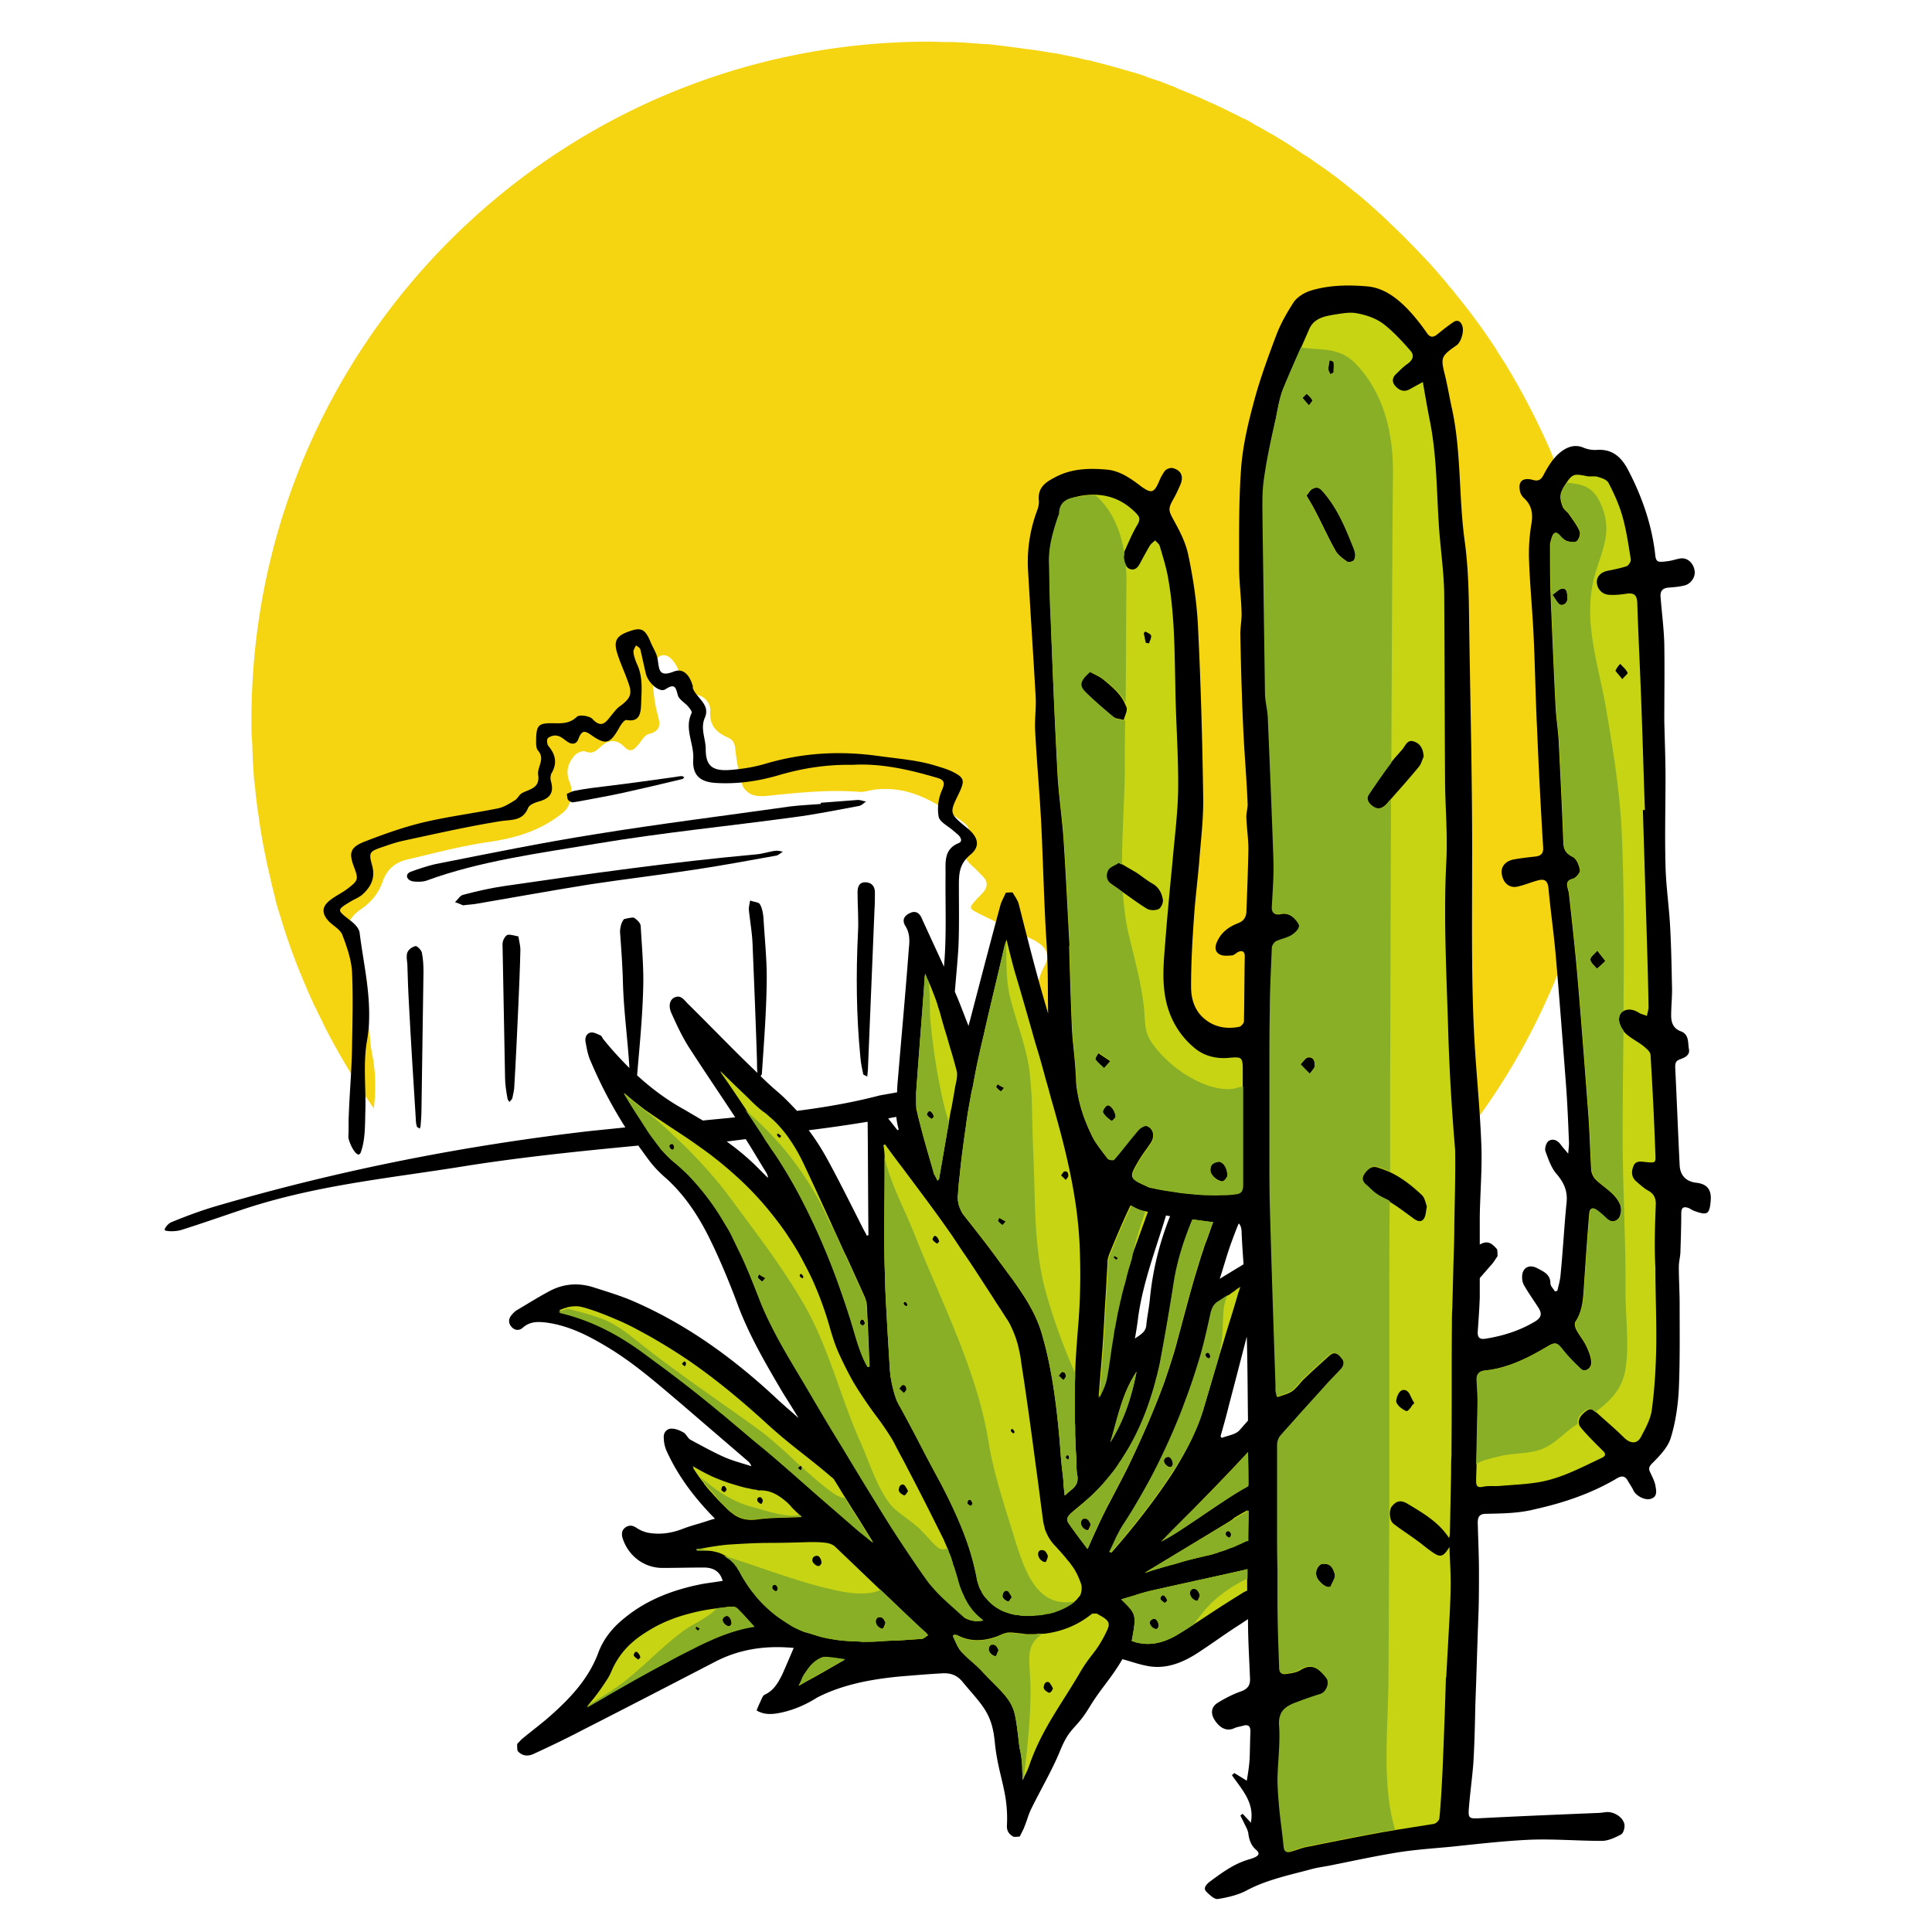 <svg xmlns="http://www.w3.org/2000/svg" fill="none" viewBox="0 0 512 512">
  <path fill="#F5D412" fill-rule="evenodd" d="M66.859 197.442c0 1.177.107 2.354.107 3.424 0 .642.107 1.177.107 1.819.107 1.07.107 2.14.214 3.21 0 .642.107 1.177.214 1.819.107 1.07.214 2.247.32 3.317.108.535.108 1.07.215 1.605.107 1.284.32 2.568.535 3.853 0 .321.107.749.107 1.07.535 3.317 1.07 6.634 1.819 9.951 0 .214.107.428.107.749l.963 4.173c.107.321.214.642.214 1.07l.963 3.853c.107.321.214.642.214.963.321 1.391.75 2.675 1.177 4.066.107.214.107.428.214.642 1.926 6.527 4.28 12.84 6.955 18.94 0 .107.107.214.107.321.642 1.391 1.284 2.889 1.927 4.28 0 .107.107.214.214.321.642 1.498 1.39 2.889 2.14 4.387v.107a187.15 187.15 0 0 0 13.375 22.364c.535-4.708.535-9.523-.428-14.339-.749-3.638-.749-7.383-.963-11.128-.32-6.527-.214-12.948-3.959-18.833-2.247-3.638-1.605-6.099 2.033-8.56 2.782-1.926 4.601-4.281 5.671-7.277 1.07-3.21 3.318-5.029 6.314-5.778 7.276-1.712 14.445-3.638 21.829-4.708 7.383-1.07 14.017-3.103 19.796-7.918 1.819-1.606 2.782-4.923 1.605-7.919-1.177-2.782-.428-5.136 1.391-7.169.642-.642 2.14-1.284 2.782-.963 1.819.749 2.782-.107 3.959-1.177 2.033-1.926 4.28-2.247 6.42 0 1.605 1.605 2.568.642 3.638-.642.856-.963 1.606-2.461 2.676-2.782 3.959-.963 2.889-3.318 2.247-5.993-.749-2.889-.963-5.885-1.177-8.881-.107-1.284.107-2.675.535-3.852.749-2.461 2.996-2.889 4.601-1.07 1.284 1.391 2.033 2.996 2.033 5.029.107 2.247.856 4.173 3.959 4.28 2.461.107 4.387 2.14 4.173 4.494-.214 3.745 1.712 5.565 4.602 6.849 1.391.642 1.819 1.284 2.033 2.889a51.671 51.671 0 0 0 1.926 9.844c.321.963 1.498 2.033 2.568 2.461 1.177.428 2.568.428 3.852.321 8.239-.856 16.372-1.712 24.611-1.07 1.391.107 2.889-.535 4.387-.642 9.203-.963 16.372 3.638 23.327 8.882 1.284.963 1.605 2.033.749 3.424-2.033 3.424-.963 5.992 1.82 8.346.856.749 1.605 1.605 2.354 2.354 1.498 1.498 1.284 2.996 0 4.387-.642.75-1.284 1.285-1.926 2.034-1.713 1.926-1.713 2.14.856 3.424 4.28 2.14 8.667 4.173 13.054 6.313.856.428 1.712.749 2.461 1.284 2.461 1.498 3.424 3.638 2.033 6.099-2.996 5.458-2.568 11.129-1.926 16.907.321 2.568 0 5.243 0 7.811 0 3.639.749 4.602 4.173 4.067 5.886-.856 11.664-2.14 17.549-3.103 3.317-.535 6.635-1.071 9.952-.964 8.239.107 16.585 0 24.504 2.462 10.272 3.21 20.438 6.634 30.496 10.486 6.635 2.568 13.269 4.815 20.331 5.778 2.247.321 4.387.749 6.634 1.177 23.328-30.282 37.131-68.269 37.131-109.466 0-13.375-1.498-26.323-4.28-38.842v-.107c-.214-1.177-.535-2.354-.856-3.532 0-.107 0-.214-.107-.214-2.14-8.667-4.815-17.12-8.239-25.253v-.107c-.428-1.177-.963-2.247-1.392-3.424a195.116 195.116 0 0 0-10.165-20.01c0-.107-.107-.107-.107-.214-.642-.963-1.177-2.033-1.819-2.996-.107-.107-.107-.214-.214-.32-.642-.964-1.284-2.034-1.926-2.997v-.107c-3.317-5.136-6.956-10.058-10.808-14.767-.107-.107-.214-.214-.321-.428-.642-.856-1.391-1.605-2.033-2.46-.107-.215-.321-.322-.428-.536-.642-.749-1.391-1.605-2.033-2.354-.107-.214-.321-.321-.428-.535-.749-.75-1.391-1.605-2.14-2.354-.107-.107-.107-.214-.214-.214-3.21-3.424-6.42-6.742-9.844-9.952l-.642-.642c-.642-.642-1.392-1.284-2.034-1.926-.321-.214-.642-.535-.856-.749-.642-.642-1.391-1.177-2.033-1.819-.321-.32-.642-.535-.963-.856-.642-.535-1.391-1.177-2.033-1.712-.321-.214-.642-.535-.963-.749-.749-.535-1.391-1.177-2.14-1.712-.214-.214-.428-.321-.642-.535-2.461-1.926-4.922-3.745-7.49-5.457-.428-.321-.749-.535-1.177-.856-.642-.428-1.284-.856-2.034-1.284-.428-.322-.963-.642-1.391-.963l-1.926-1.285c-.535-.32-.963-.642-1.498-.963-.642-.428-1.284-.749-1.926-1.177l-1.605-.963c-.642-.32-1.284-.749-1.926-1.07a24.454 24.454 0 0 0-1.712-.963 16.108 16.108 0 0 1-1.819-1.07c-.749-.428-1.498-.856-2.354-1.177-.856-.428-1.819-.963-2.782-1.391l-1.926-.963c-.536-.321-1.178-.535-1.82-.856-.642-.321-1.284-.642-1.926-.856-.642-.321-1.177-.535-1.819-.856-.642-.321-1.284-.535-1.926-.856-.642-.214-1.177-.535-1.819-.75-.642-.32-1.391-.534-2.033-.855-.535-.214-1.177-.428-1.712-.75-.749-.32-1.498-.534-2.247-.855l-1.605-.642-2.889-.963c-.321-.107-.749-.214-1.07-.428-1.284-.428-2.462-.856-3.746-1.177-.535-.108-.963-.322-1.498-.428-.856-.215-1.712-.535-2.568-.75-.535-.107-1.07-.32-1.605-.428-.749-.213-1.605-.427-2.354-.642-.535-.107-1.177-.32-1.712-.428-.749-.214-1.605-.428-2.354-.535-.535-.107-1.177-.214-1.712-.428-.856-.214-1.712-.32-2.568-.535l-1.605-.32c-.963-.215-1.926-.429-2.997-.536-.428-.107-.749-.107-1.177-.214l-4.173-.642c-.321 0-.642-.107-.963-.107-1.07-.107-2.14-.32-3.21-.428-.535-.107-1.07-.107-1.498-.214-.856-.107-1.819-.214-2.675-.32-.535-.108-1.177-.108-1.712-.215-.856-.107-1.712-.214-2.568-.214-.535 0-1.177-.107-1.712-.107-.856-.107-1.82-.107-2.676-.214-.535 0-1.07-.107-1.605-.107-.963 0-1.926-.107-2.889-.107h-1.391c-1.498 0-2.889-.107-4.387-.107-99.194 0-179.661 80.468-179.661 179.661 0 1.712 0 3.425.107 5.03 0 .642.107 1.177.107 1.712Z" clip-rule="evenodd"/>
  <path fill="#000" fill-rule="evenodd" d="M108.805 231.041c-1.605.642-1.07 2.354.856 2.568 1.07.107 2.354.107 3.317-.214 14.232-5.243 29.961-7.276 45.263-9.844 17.228-2.889 34.67-4.601 52.004-6.955 5.779-.749 11.557-1.926 17.335-2.997.749-.107 1.284-.749 1.926-1.177-.749-.107-1.391-.428-2.14-.428-3.317.214-6.527.535-9.844.749v.321c-2.675.214-5.351.321-8.026.642-17.334 2.462-34.669 4.602-51.79 7.384-14.232 2.247-28.249 5.136-42.374 7.918-2.247.535-4.494 1.284-6.527 2.033Zm1.284 19.689c-.856.214-1.819.856-2.14 1.712-.321.856-.107 2.033 0 2.996.107 3.531.214 7.063.428 10.701.535 10.165 1.177 20.331 1.819 30.496 0 .642.107 1.391.321 2.033l.749.428c.107-.321.214-.642.214-.963.107-1.391.214-2.675.214-4.066.214-12.198.321-24.397.535-36.596 0-1.712-.107-3.424-.428-5.029-.214-.749-1.284-1.819-1.712-1.712Zm117.919 29.426c.107 1.499.428 2.997.749 4.495 0 .214.535.321 1.07.642.107-1.07.214-1.926.214-2.782.535-13.804 1.177-27.608 1.712-41.518.107-1.498.107-2.996.107-4.494 0-1.499-.749-2.569-2.354-2.676-1.819-.107-2.247 1.177-2.247 2.676 0 3.638.321 7.169.107 10.807-.535 10.914-.428 21.936.642 32.85Zm-44.193-49.65c7.276-1.07 14.553-2.461 21.829-3.745.642-.107 1.177-.642 1.819-1.07-.642-.107-1.391-.321-2.033-.214-1.712.214-3.424.856-5.243.963-22.257 2.033-44.3 5.136-66.343 8.346-3.745.535-7.491 1.391-11.129 2.354-.856.214-1.391 1.285-2.14 1.927.856.321 1.712.642 2.14.856 1.498-.214 2.568-.214 3.638-.428 10.059-1.713 20.01-3.532 30.069-5.137 9.202-1.391 18.298-2.461 27.393-3.852Zm-49.222 17.228c-.535.107-1.07.963-1.284 1.605-.214.642-.107 1.498-.107 2.247l.642 33.921c0 1.819.321 3.745.642 5.564 0 .321.321.642.535.963.214-.321.642-.642.749-.963.214-1.07.535-2.247.535-3.317.428-7.169.749-14.339 1.07-21.401.214-4.922.428-9.845.535-14.66 0-1.07-.321-2.14-.535-3.531-1.07-.214-2.033-.535-2.782-.428Zm19.154-35.419c3.852-.749 7.704-1.391 11.556-2.247 5.244-1.177 10.38-2.354 15.623-3.638l.428-.428-.535-.321c-.642 0-1.284.107-1.819.214-6.099.856-12.199 1.712-18.405 2.461-2.675.321-5.457.642-8.132 1.177-.749.107-1.498.535-2.247.856.107.642.107 1.177.321 1.605.321.321.856.642 1.284.642.749-.107 1.284-.214 1.926-.321Z" clip-rule="evenodd"/>
  <path fill="#000" fill-rule="evenodd" d="M238.281 444.302c3.852-.321 7.597-.642 11.449-.856 2.14-.107 3.852.428 5.35 2.247 5.137 6.206 7.812 8.132 8.561 16.051.856 8.881 3.638 13.054 3.21 21.936-.107 1.498.535 2.461 1.819 3.103.535 0 1.07 0 1.605-.107.428-.963.963-1.819 1.284-2.782.642-1.498.963-2.996 1.712-4.494 2.568-5.244 5.564-10.273 7.705-15.516 2.568-6.313 4.066-5.457 7.597-11.236 3.317-5.457 5.671-7.49 8.881-12.947 2.033.535 4.066 1.284 6.207 1.712 4.815 1.07 9.202-.535 13.161-2.996 3.852-2.461 7.597-5.244 11.45-7.705.856-.535 1.605-1.07 2.461-1.605 0 5.243.321 10.38.535 15.623.107 1.926-.642 2.889-2.461 3.531-2.14.749-4.174 1.819-6.1 2.996-1.712 1.07-1.926 2.782-.856 4.494 1.498 2.355 3.318 3.104 5.244 2.248.642-.321 1.498-.428 2.247-.642 1.391-.429 2.033-.001 2.033 1.498-.107 2.461-.107 4.922-.214 7.276-.107 1.926-.428 3.852-.749 5.778a142.758 142.758 0 0 0-3.317-2.033c-.214.214-.428.428-.642.535 2.568 3.745 6.099 7.276 5.029 12.627-.749-.856-1.498-1.605-2.14-2.354-.214.107-.428.321-.642.428l.963 1.926c.428.963 1.07 1.926 1.177 2.996.214 1.605.749 3.103 2.033 4.173 1.07.963 1.07 1.712-1.926 2.568-4.066 1.177-7.277 3.638-10.487 5.992-.749.642-1.712 1.605-.749 2.569.856.856 2.14 2.033 2.996 1.926 2.676-.428 5.458-1.07 7.812-2.355 5.457-2.889 11.984-4.173 17.014-5.564 1.605-.428 3.21-.642 4.922-.963 5.885-1.177 11.77-2.461 17.656-3.424 4.601-.749 9.202-1.07 13.91-1.498 7.277-.749 14.446-1.605 21.722-1.926 6.206-.214 12.52.321 18.726.321 1.712 0 3.531-.856 5.136-1.712.642-.321 1.07-1.926.856-2.782-.428-1.926-2.996-3.424-5.029-3.103-.856.107-1.605.214-2.461.214-10.38.428-20.759.856-31.031 1.391-2.569.107-2.89 0-2.676-2.676.321-3.959.856-7.811 1.177-11.77.321-5.136.428-10.273.536-15.516.321-8.346.535-16.585.856-24.932.107-3.424.107-6.955.107-10.379 0-4.388-.214-8.668-.321-13.055 0-1.498.428-2.354 2.14-2.354 4.28-.107 8.56-.107 12.84-1.177 7.705-1.712 15.088-4.173 21.936-8.239 1.07-.642 2.033-.75 2.782.535.535.963 1.177 1.819 1.605 2.782.749 1.391 2.997 2.568 4.495 2.14 1.926-.535 1.498-2.247 1.284-3.531-.214-1.177-.856-2.354-1.391-3.532-.535-1.07-.214-1.605.642-2.461 1.926-1.926 4.066-4.173 4.815-6.634 1.284-4.173 1.926-8.667 2.14-12.948.321-7.49.214-14.98.214-22.471 0-3.317-.214-6.634-.214-9.951 0-1.391.428-2.782.428-4.173.107-3.317.214-6.635.214-9.952 0-1.605.642-1.926 2.033-1.391.428.214.749.428 1.177.642 3.745 1.391 4.28 1.07 4.601-2.675.214-2.889-.963-4.387-3.852-4.708-2.675-.321-4.28-1.926-4.387-4.708-.428-8.668-.749-17.228-1.177-25.895 0-1.07.107-1.713 1.391-2.141 1.177-.428 2.568-1.07 2.247-2.675-.321-1.712.107-3.852-2.14-4.708-2.033-.749-2.568-2.354-2.568-4.173 0-2.675.321-5.243.214-7.918-.107-5.458-.214-11.022-.535-16.479-.321-5.136-1.07-10.273-1.177-15.409-.214-7.811 0-15.516 0-23.327 0-5.029-.214-9.951-.321-14.981 0-6.741.107-13.589 0-20.331-.107-4.066-.642-8.132-.963-12.198-.214-1.712.321-2.675 2.247-2.782 1.391-.107 2.675-.214 3.959-.535 1.712-.321 3.103-2.247 2.782-3.959-.321-2.034-1.926-3.532-3.852-3.211-1.177.214-2.354.642-3.531.749-2.568.321-2.889.214-3.103-2.247-.963-7.811-3.531-15.087-7.17-22.043-1.819-3.424-4.173-5.457-8.132-5.243-1.177.107-2.461-.107-3.531-.535-2.675-1.177-4.922 0-6.634 1.498-1.713 1.498-2.997 3.638-4.067 5.671-.749 1.498-1.605 1.712-2.996 1.284-2.675-.642-3.852.535-3.21 3.211.107.535.535 1.177.963 1.605 2.14 1.926 2.461 4.173 2.033 6.848a47 47 0 0 0-.642 9.523c.214 6.421.856 12.841 1.177 19.368.428 8.561.535 17.121.963 25.574.428 10.38.963 20.866 1.605 31.246.107 1.498-.428 2.247-1.926 2.461-1.926.214-3.852.428-5.671.749-2.033.321-3.852 1.712-3.317 4.173.428 2.247 2.14 3.638 4.387 2.996 1.819-.428 3.531-1.177 5.243-1.605 1.605-.428 2.461.107 2.675 1.926.535 5.886 1.391 11.771 1.926 17.763.964 11.236 1.82 22.471 2.676 33.707.428 5.457.642 10.914.856 16.264 0 .75-.107 1.392-.214 2.783-.963-1.177-1.498-1.712-2.033-2.462-.857-1.177-2.141-1.605-3.211-.856-.642.535-1.07 2.034-.749 2.783.749 2.033 1.498 4.28 2.889 5.885 1.927 2.247 2.997 4.494 2.676 7.597-.642 6.42-.963 12.841-1.605 19.261-.107 1.391-.535 2.782-.856 4.173-.215 0-.429.107-.643.107-.428-.749-1.177-1.391-1.177-2.14 0-2.354-1.819-3.103-3.424-3.959-2.354-1.284-4.28 0-4.066 2.675 0 .749.321 1.605.749 2.247 1.07 1.819 2.354 3.638 3.531 5.457.856 1.392 1.07 2.462-.749 3.639-4.066 2.461-8.453 3.852-13.054 4.601-1.712.321-2.354-.214-2.247-1.926.214-2.996.428-5.993.535-8.989v-5.136c1.07-1.177 2.033-2.354 3.103-3.531.642-.749 1.07-1.498 1.605-2.247 0-.642 0-1.284-.107-1.819-1.712-2.033-2.782-2.247-4.601-1.284v-7.491c.107-6.206.642-12.412.428-18.618-.321-9.203-1.284-18.405-1.819-27.608-.857-15.194-.643-30.282-.643-45.477.107-20.973-.428-41.946-.749-62.919-.107-8.346-.107-16.585-1.284-24.825-1.498-11.342-.856-22.899-3.21-34.134-.749-3.318-1.284-6.742-2.14-10.059-.856-3.638-.749-4.28 2.354-6.527.321-.214.749-.535 1.07-.75 1.177-1.07 1.926-3.851 1.284-5.242-.428-1.07-1.284-1.498-2.354-.75a58.174 58.174 0 0 0-4.066 3.104c-1.177.963-2.033 1.07-2.996-.428-1.498-2.14-3.103-4.174-4.922-6.1-2.996-3.103-6.528-5.778-10.915-6.099-5.029-.428-10.165-.32-14.98 1.177-1.606.535-3.318 1.605-4.281 2.89-1.819 2.782-3.531 5.778-4.708 8.88-2.247 5.993-4.494 12.092-6.099 18.299-1.498 5.564-2.782 11.235-3.21 16.906-.642 8.775-.535 17.549-.535 26.217 0 3.959.535 7.918.642 11.877.107 1.926-.321 3.959-.321 5.885.107 5.351.214 10.808.428 16.158.107 4.173.321 8.453.535 12.627.321 5.35.749 10.7.963 16.05.107 1.284-.428 2.675-.321 3.96.107 2.782.535 5.457.535 8.239-.107 5.564-.321 11.128-.535 16.693-.107 1.391-.749 2.354-2.14 2.889-2.461.963-4.495 2.354-5.672 5.029-.642 1.498-.428 2.568.642 3.21.856.535 2.248.428 3.318.321.642 0 1.177-.749 1.819-.963.963-.428 1.605 0 1.605 1.177-.107 5.778-.107 11.557-.214 17.228 0 .535-.749 1.391-1.284 1.498-3.317.642-6.528.107-9.203-2.14-2.675-2.247-3.531-5.35-3.531-8.56 0-5.993.321-11.985.749-17.977.321-4.922.963-9.952 1.391-14.874.428-5.778 1.177-11.556 1.07-17.335-.214-15.194-.642-30.389-1.391-45.477-.321-6.313-1.284-12.626-2.568-18.726-.642-3.103-2.14-6.099-3.745-8.988-1.391-2.568-1.712-3.103-.321-5.564.749-1.284 1.391-2.675 2.033-4.173.856-2.141.107-3.746-2.14-4.281-.535-.107-1.498.214-1.926.642-.749.963-1.284 2.033-1.712 3.104-1.284 2.889-2.033 2.996-4.601 1.177-2.783-2.141-5.672-4.174-9.096-4.495-4.708-.428-9.416-.321-13.804 2.033-2.461 1.285-4.601 2.676-4.28 6.1.107 1.07-.214 2.14-.642 3.21a38.998 38.998 0 0 0-2.247 14.874c.642 11.235 1.391 22.471 2.033 33.706.214 3.21-.321 6.42-.107 9.524.428 8.132 1.177 16.264 1.605 24.504.535 11.021.749 22.043 1.498 32.957.321 5.778.214 11.45.321 17.228-2.889-9.631-5.35-19.368-7.811-29.105-.321-1.07-1.07-2.033-1.605-2.997-.642 0-1.284 0-1.819.107-.428 1.071-1.07 2.141-1.391 3.211-2.782 10.272-5.457 20.545-8.133 30.817-.107.321-.214.642-.321 1.284-1.284-3.21-2.354-6.206-3.638-9.095.321-4.067.749-8.133.963-12.199.214-5.136.107-10.272.107-15.409 0-3.21-.107-6.099 2.996-8.667 2.783-2.247 2.141-4.708-.749-7.062-4.815-3.96-4.815-3.959-2.247-9.203 1.605-3.424 1.498-4.173-1.712-5.778-1.284-.642-2.782-1.07-4.173-1.498-5.029-1.605-10.272-1.926-15.516-2.675-10.165-1.391-19.903-.856-29.747 2.033-3.21.963-6.634 1.498-9.951 1.712-4.388.214-5.993-1.284-5.993-5.564 0-2.782-1.498-5.458-.214-8.347 1.498-3.531-2.247-5.136-3.21-7.811v-.535c-.856-2.996-2.568-4.815-5.029-3.852-4.066 1.605-3.852-.642-4.28-3.21-.214-1.605-1.284-3.103-1.926-4.709-1.391-3.317-2.462-3.852-5.458-2.782-3.531 1.177-4.387 2.568-3.317 5.886.749 2.461 1.926 4.922 2.782 7.383 1.284 3.317.856 4.494-2.247 6.741-.856.642-1.498 1.605-2.247 2.461-1.391 1.819-2.568 3.317-4.922.749-.749-.749-3.424-1.177-4.066-.535-2.14 2.033-4.388 1.712-6.849 1.712-3.317 0-3.852.642-3.959 4.067 0 1.07-.107 2.568.535 3.21 1.926 2.247-.321 4.387 0 6.42.535 3.531-2.247 3.745-4.28 4.815-.749.428-1.177 1.498-1.926 1.926-1.391.856-2.889 1.819-4.494 2.14-6.421 1.285-13.055 2.141-19.475 3.639-5.457 1.284-10.808 3.21-16.05 5.243-3.64 1.498-3.96 2.996-2.569 6.634 1.177 3.21 1.177 3.531-1.605 5.671-1.498 1.177-3.21 1.926-4.708 3.104-2.247 1.712-2.354 3.531-.321 5.671 1.177 1.177 2.996 2.14 3.53 3.531 1.178 3.103 2.355 6.42 2.569 9.737.321 6.849.107 13.697 0 20.438-.107 5.886-.642 11.664-.856 17.549-.107 1.926 0 3.852-.107 5.671-.107 1.391 2.461 6.635 3.317 4.174 1.177-3.318 1.07-7.063 1.177-10.701.214-6.206-.642-12.626.428-18.726 1.712-9.844-.749-19.154-1.926-28.57-.107-1.284-1.391-2.568-2.568-3.424-3.531-2.782-3.638-2.675.428-5.136.963-.535 2.033-.963 2.89-1.713 2.246-2.033 3.423-4.387 2.567-7.597-.963-3.424-.749-3.745 2.247-4.815 1.926-.642 3.959-1.391 5.993-1.819 8.453-1.819 16.906-3.745 25.467-5.136 2.996-.535 6.099.107 7.597-3.532.321-.856 1.712-1.391 2.782-1.712 2.782-.749 4.173-2.14 3.317-5.243-.214-.642-.214-1.605.107-2.247 1.605-2.675 1.07-5.029-.856-7.276-.321-.428-.428-1.712-.107-2.033.642-.535 1.712-.856 2.461-.642.856.107 1.713.856 2.462 1.391 1.391 1.07 2.675.963 3.21-.642.963-2.462 1.819-2.033 3.638-.749 3.745 2.568 4.815 2.033 7.276-2.355.428-.749 1.284-1.926 1.819-1.819 3.531.642 3.745-1.926 3.852-4.173.107-3.531.535-7.169-1.07-10.593-.428-.963-.856-2.14-.963-3.21-.107-.535.428-1.178.642-1.82.428.321 1.07.642 1.177 1.071.535 2.14.963 4.387 1.499 6.527.642 2.461 3.638 5.029 5.136 4.066 2.568-1.712 2.782-.428 3.317 1.605.321 1.07 1.819 1.926 2.675 2.889.428.535 1.177 1.391.963 1.819-2.033 4.173.749 8.133.428 12.306-.214 4.28 1.926 5.992 6.206 6.206 5.672.321 11.343-.535 16.693-2.14 6.313-1.819 12.52-2.782 19.368-2.675 7.276-.428 14.66 1.177 21.936 3.317 2.033.535 2.782 1.07 1.712 3.424-.963 2.14-1.284 4.815-.856 7.063.321 1.391 2.568 2.461 3.852 3.638.428.321.856.749 1.284 1.07.749.749 1.284 1.819.107 2.247-3.852 1.605-3.424 4.922-3.424 8.132-.107 8.24.321 16.372-.428 24.611-1.926-4.28-3.959-8.56-5.885-12.84-.749-1.712-1.926-2.033-3.317-1.284-1.498.749-1.926 1.926-.963 3.424 1.177 1.926 1.07 3.959.856 5.885-.856 11.557-1.926 23.006-2.889 34.563-.107 1.177-.214 2.354-.214 3.531-1.606.321-3.104.535-4.709.856-6.955 1.819-14.231 3.103-21.829 4.066-1.712-1.819-3.424-3.638-5.35-5.243a74.964 74.964 0 0 1-4.28-3.959l.321-.535c.535-8.133 1.177-16.158 1.284-24.29.107-5.672-.535-11.45-.856-17.121-.107-1.177-.321-2.568-.963-3.638-.321-.535-1.498-.535-2.568-.963-.214 1.177-.428 1.926-.321 2.675.321 2.996.856 5.992.963 8.988.428 10.38.856 20.652 1.177 31.031 0 .964 0 1.927.107 2.89v.107c-6.313-5.993-12.306-12.306-18.512-18.405-.963-.963-1.819-2.461-3.638-1.498-1.07.642-1.498 2.14-.642 4.066 1.391 3.103 2.782 6.099 4.601 8.988 4.066 6.314 8.239 12.413 12.306 18.619-2.89.321-5.672.535-8.561.856-1.605-.963-3.103-1.819-4.708-2.782-4.708-2.568-8.881-5.671-12.734-9.202.642-7.491 1.391-15.088 1.605-22.578.214-5.565-.321-11.236-.642-16.907 0-.856-.963-1.712-1.712-2.247-.321-.214-1.712.107-2.675.321-.856.856-1.177 2.782-1.07 3.745.321 4.494.642 8.774.749 13.269.214 7.49 1.284 14.98 1.712 22.471-2.461-2.462-4.815-5.03-6.955-7.705-.214-.321-.428-.856-.749-.963-.749-.321-1.712-.856-2.461-.749-1.07.107-1.605 1.177-1.498 2.247.321 1.819.642 3.745 1.391 5.35a118.998 118.998 0 0 0 9.202 17.549c-3.103.321-6.206.642-9.416.963-33.386 3.853-66.557 10.38-99.408 20.01-3.959 1.177-7.918 2.675-11.556 4.173-.963.428-2.033 1.927-1.605 2.141.642.321 2.889.321 4.28-.107 5.136-1.606 10.272-3.425 15.409-5.137 19.474-6.634 38.842-8.453 58.317-11.556 15.837-2.568 31.674-4.173 47.403-5.672 1.177 1.606 2.355 3.318 3.639 4.923a32.742 32.742 0 0 0 3.852 3.852c4.922 4.494 8.56 10.058 11.449 15.944 2.675 5.457 5.03 11.128 7.17 16.799 3.103 8.561 7.704 16.372 12.305 24.184a440.369 440.369 0 0 1 4.066 6.527c-2.14-1.926-4.066-3.531-5.885-5.243-11.235-10.487-23.541-19.475-37.773-25.682-3.424-1.498-7.062-2.568-10.7-3.745-4.066-1.284-8.025-.963-11.771 1.07-2.996 1.605-5.885 3.424-8.774 5.137a6.132 6.132 0 0 0-1.177 1.177c-.856.963-.856 2.14 0 3.103.856.963 2.033 1.07 2.996.214 2.033-1.819 4.387-1.605 6.741-1.284 5.565.856 10.487 3.317 15.302 6.206 7.062 4.173 13.162 9.523 19.368 14.767l18.298 15.729c.321.321.642.642.856 1.284-2.354-.749-4.815-1.391-7.063-2.354-3.103-1.391-5.992-2.996-8.988-4.601-.856-.428-1.177-1.605-2.033-2.033-.963-.535-2.033-.963-3.103-.963-1.177 0-2.033.963-2.033 2.14 0 1.284.214 2.568.749 3.745 2.889 6.42 7.062 11.985 11.984 17.121l.856.856c-.856.214-1.498.428-2.14.642-2.247.749-4.494 1.284-6.634 2.14-2.889 1.07-5.778 1.498-8.881.963a8.699 8.699 0 0 1-3.104-1.284c-.963-.642-1.819-.856-2.889-.214-1.07.749-1.177 1.712-.856 2.889 1.498 4.708 5.671 7.919 10.594 7.919 3.638 0 7.276-.107 10.914-.107 2.354 0 4.28.856 5.029 3.531-1.819.321-3.745.535-5.564.856-7.49 1.498-14.445 4.066-20.438 8.988-3.103 2.461-5.564 5.457-6.955 9.203-2.461 6.634-7.062 11.663-12.199 16.264-2.461 2.247-5.243 4.281-7.811 6.421-.535.428-.963.963-1.498 1.498 0 .642 0 1.284.107 1.819 1.177 1.391 2.675 1.498 4.173.856 4.387-2.033 8.668-4.066 12.948-6.313 11.77-5.993 23.541-12.092 35.311-18.191 5.993-3.103 12.413-4.173 19.154-3.745.535 0 1.07.107 1.605.107-1.07 2.461-2.033 4.815-3.103 7.169-1.07 2.14-2.247 4.173-4.601 5.243-.535.214-.856 1.284-1.177 1.926a23.562 23.562 0 0 0-.963 2.247c1.819 1.07 3.638 1.07 5.564.749 3.745-.642 7.276-2.14 10.487-4.173 6.42-3.317 13.91-4.815 21.722-5.564Zm92.131-90.098c.214 7.383.214 14.873.321 22.257l-2.247 2.568c-1.07 1.177-3.103 1.391-4.709 2.033-.107-.107-.214-.321-.321-.428.749-2.675 1.498-5.243 2.141-7.918 1.605-6.1 3.21-12.306 4.815-18.512Zm-4.173-24.718c.642-1.712 1.284-3.531 2.033-5.244.428.321.642.963.749 1.82.107 2.996.321 5.992.535 8.988-1.926 1.177-4.066 2.461-6.314 3.852 1.07-3.317 1.927-6.42 2.997-9.416Zm-17.228-7.384c.321.107.749.107 1.07.214a79.353 79.353 0 0 0-5.35 21.936c-.214 2.354-.749 4.709-.963 7.063-.214 1.819-1.713 2.461-2.997 3.424.321-1.926.642-3.745.856-5.671 1.285-9.31 4.709-18.084 7.384-26.966ZM199.973 308.62a65.682 65.682 0 0 0-7.384-6.1c1.713-.214 3.318-.428 5.03-.642 1.926 2.997 3.638 5.993 5.457 8.882.214.428.428.749.428 1.391l-3.531-3.531Zm37.559-12.627c.107 1.07.321 2.247.642 3.317-.107.107-.214.107-.321.214-.856-1.07-1.606-2.033-2.462-3.103.749-.214 1.499-.321 2.141-.428Zm-7.598 1.284c.107 10.059.107 20.01.214 30.069-.107 0-.214.107-.428.107a19.051 19.051 0 0 0-.749-1.391c-3.317-6.528-6.527-13.055-10.058-19.475-1.391-2.461-2.889-4.816-4.602-7.063a391.817 391.817 0 0 0 15.623-2.247Z" clip-rule="evenodd"/>
  <path fill="#C7D413" d="M233.037 421.082c-3.959-3.745-7.918-7.597-11.877-11.343-.535-.428-1.391-.749-2.14-.856-1.499-.214-2.997-.214-4.495-.214-3.531.107-7.062.214-10.593.214-3.531 0-7.062.214-10.594.428-1.498.107-2.996.321-4.387.535-1.391.214-2.996.535-4.387.749.107.214.214.321.428.321h2.033c.535 0 1.07.107 1.498.107 1.07.214 2.14.428 3.103.963.214.107.535.214.749.428.214.107.428.321.642.428.214.108.428.322.642.429l.107.107.535.535.107.107c.214.214.321.321.428.535l.107.107c.107.214.321.321.428.535 0 .107.107.107.107.214.107.214.214.428.428.642 0 .107.107.107.107.214.107.321.322.535.429.856.107.214.214.321.321.535.107.214.214.321.321.535.856 1.391 1.712 2.675 2.675 3.852 1.819 2.354 3.959 4.387 6.206 6.099 1.177.856 2.354 1.605 3.531 2.354 1.177.749 2.461 1.284 3.745 1.819 1.284.535 2.675.963 4.066 1.391 1.392.428 2.89.642 4.281.857 1.391.214 2.996.321 4.601.428.749 0 1.498 0 2.247.107 1.498 0 2.996 0 4.494-.107 1.498-.107 2.996-.215 4.494-.215 2.247-.107 4.495-.321 6.742-.428.428 0 .856-.321 1.284-.642.107-.107.321-.214.535-.321-.428-.535-.535-.749-.749-.856-4.28-3.852-8.24-7.704-12.199-11.449Zm-16.693-8.775c.642-.107 1.284.643 1.391 1.927-.107.107-.321.642-.642.749-.642.214-1.712-.749-1.819-1.391 0-.856.428-1.178 1.07-1.285Zm-10.486 9.31c0 .107 0 .107 0 0-.321.214-.963-.214-1.177-.642-.107-.428 0-.856.428-.963h.107c.535-.107.749.428.856.749.214.214-.107.642-.214.856Zm28.249 9.844-.107.107c-.428.214-1.605-.535-1.819-1.284-.321-.642.107-1.605.642-1.712h.214c.963-.107 1.284.749 1.605 1.391 0 .321-.321.963-.535 1.498Zm56.713-3.745-.107-.107h-.749c-.321 0-.428 0-.642.107-3.852 3.103-8.132 4.708-12.627 5.243h-1.284c-.428 0-.749.107-1.177.107h-1.926c-.321 0-.642.001-1.07-.107-.214 0-.428 0-.642-.107h-.428c-.642-.107-1.177-.107-1.819-.214h-1.284c-.428.107-.856.214-1.177.321-.535.215-.963.428-1.498.642-3.531 1.285-7.063 1.606-10.594-.213-.107-.107-.321-.108-.428-.108-.107 0-.321-.107-.428-.107-.107.107-.321.215-.428.322a69.76 69.76 0 0 0 1.284 2.782c.214.321.321.535.535.856 1.391 1.819 4.066 3.745 5.672 5.457 3.424 3.852 7.169 6.634 8.453 10.165.749 1.712 1.177 5.672 1.712 10.273.428 1.819.749 3.852.749 6.634.107.535 0 1.177.107 2.033.107-.107.107-.214.214-.428l.321-.642c.321-.642.642-1.284.856-1.819.107-.321.214-.535.321-.856 3.317-9.63 8.347-15.944 13.483-24.718 2.889-4.922 3.959-4.922 6.527-9.844.535-1.071.963-1.927 1.07-2.569v-.535c-.214-.963-1.07-1.498-2.996-2.568Zm-26.751 11.022-.107.107c-.428.214-1.605-.535-1.819-1.284-.321-.642.107-1.605.642-1.712h.214c.963-.107 1.284.749 1.605 1.391 0 .321-.428.963-.535 1.498Zm14.124 9.844c-.214.107-.642-.214-.963-.428-.321-.214-.642-.642-.642-.963 0-.428.214-1.07.535-1.284.428-.321.963-.214 1.284.428.214.321.428.642.642 1.177-.214.428-.428.856-.856 1.07Zm-80.681-154.836c.642.963 1.391 2.033 2.033 2.996l.642.963c.749 1.177 1.605 2.354 2.354 3.638.321.535.749 1.07 1.07 1.605.321.536.642.964.963 1.499 1.177 1.926 2.461 3.852 3.638 5.778a129.64 129.64 0 0 1 5.136 9.309c3.211 6.314 5.993 12.841 8.454 19.475 1.177 3.317 2.354 6.634 3.424 10.059.214.535.321 1.07.535 1.712 1.177 3.852 2.14 7.811 4.173 11.449.214 0 .321 0 .535-.107-.214-4.066-.321-8.132-.535-12.198-.107-1.391-.107-2.676-.214-4.067 0-.428-.107-.856-.214-1.177-.107-.321-.214-.749-.428-1.177-1.284-2.889-2.675-5.885-3.959-8.774-.428-.856-.749-1.712-1.177-2.461-.963-2.033-1.819-4.066-2.782-6.099-2.675-5.886-5.35-11.771-8.133-17.656a45.463 45.463 0 0 0-4.708-7.919c-1.177-1.498-2.461-2.996-3.959-4.28-.749-.642-1.391-1.284-2.247-1.819a38.344 38.344 0 0 1-3.103-2.782l-.963-.963c-2.354-2.247-4.709-4.494-7.063-6.848 0 .321.214.535.321.749 2.14 2.996 4.174 6.099 6.207 9.095Zm31.78 56.927c-.214.214-.321.535-.535.642-.107.107-.428-.107-.535-.214-.214-.107-.428-.321-.321-.535 0-.214.107-.642.321-.749.214-.214.535-.107.749.214 0 .107.107.321.321.642Zm-23.22-50.293c.214.107.428.214.642.428.107.107.214.107.321.214-.214.321-.321.428-.428.535-.214-.214-.535-.428-.642-.642-.107-.107.107-.428.107-.535Zm97.374 22.899c.214-.749.535-1.391.749-2.14-.321-.107-.642-.107-.856-.214h-.107c-1.284-.214-2.461-.856-3.638-1.498-2.033 4.28-3.852 8.561-5.671 13.055-.107.214-.107.428-.214.642-.107.428-.214.856-.214 1.284v.642c-.214 2.996-.321 5.992-.535 9.095-.214 3.104-.321 5.993-.535 9.096-.321 5.671-.856 11.342-1.284 17.121.856-1.713 1.712-3.425 2.033-5.244.642-3.103 1.07-6.313 1.498-9.523.214-1.07.321-2.247.535-3.317 0-.107 0-.214.107-.428 0-.214.107-.428.107-.642.107-.749.321-1.605.428-2.354.107-.321.107-.749.214-1.07l.642-2.89c0-.107 0-.214.107-.321.214-1.07.428-2.033.749-3.103v-.107c.107-.321.214-.749.321-1.07 0-.107.107-.214.107-.321.107-.642.321-1.177.428-1.819.107-.428.214-.749.321-1.177.214-.856.535-1.712.749-2.568.107-.214.107-.428.214-.535v-.107c.321-1.177.749-2.247 1.177-3.424l1.284-3.531 1.284-3.532Zm-7.704 10.701c-.214-.214-.535-.428-.642-.642-.107-.107.107-.321.214-.535.321.214.535.321.963.535-.214.321-.321.535-.535.642Zm-87.102 64.203c-2.14-1.819-4.28-3.317-7.383-3.21-.214 0-.428 0-.642-.107-.214-.107-.428-.107-.642-.107-.749-.107-1.391-.321-2.14-.428-1.391-.321-2.782-.749-4.173-1.177-1.392-.428-2.783-.963-4.067-1.498-2.033-.856-3.959-1.926-5.992-3.104 0 .107.107.214.107.321.107.215.107.321.107.429 0 0 0 .107.107.107.642.963 1.284 1.926 1.926 2.782.321.428.642.749.856 1.177.107.214.321.321.428.535.428.535.856 1.07 1.391 1.605.321.321.642.749.963 1.07.321.321.535.642.856.963l.214.214 2.247 2.247c.536.535 1.178.963 1.713 1.391 1.712 1.177 3.638 1.605 6.099 1.284 3.745-.535 7.597-.428 11.877-.642-.214-.107-.321-.321-.535-.535-.749-.642-1.391-1.284-2.033-1.926-.428-.535-.856-.963-1.284-1.391Zm-7.49-1.391h.107c.535-.107.749.428.856.749.107.214-.107.642-.214.856 0 0 0 .107-.107.107-.214.107-.856-.321-1.07-.749-.107-.428 0-.856.428-.963Zm-9.631-2.889c.214-.214.535-.107.749.214l.321.642c-.214.214-.321.535-.535.642-.107.107-.428-.107-.535-.214-.214-.107-.428-.321-.321-.535 0-.214.107-.642.321-.749Zm127.657-21.294c1.284-4.388 2.568-8.668 3.852-13.055.856-2.782 1.712-5.671 2.568-8.453a323.48 323.48 0 0 0 2.248-7.384c.214-.856.535-1.712.856-2.675-.535.321-1.071.642-1.499 1.07-.535.321-.963.642-1.391.963-.107.107-.214.107-.214.107-.856.535-1.605 1.07-2.461 1.605-.321.214-.535.321-.749.535-.428.428-.749.856-.963 1.392-.107.321-.214.535-.321.856-.856 3.852-1.712 7.811-2.782 11.556-1.177 3.959-2.461 7.918-3.959 11.878-1.391 3.852-2.996 7.704-4.708 11.449-1.712 3.745-3.531 7.49-5.565 11.129-2.033 3.638-4.066 7.169-6.42 10.7-.321.535-.642 1.07-.963 1.712-.642 1.177-1.177 2.354-1.712 3.531-.321.642-.535 1.177-.856 1.712.107.107.321.107.428.214 5.885-6.741 11.343-13.696 16.265-21.187 3.424-5.457 6.527-11.235 8.346-17.655Zm.749-14.125c.321-.107.749.321.856 1.07-.107.107-.214.321-.321.428-.321.107-.963-.428-.963-.749-.107-.428.107-.642.428-.749Zm-9.63 30.282c-.642.214-1.712-.749-1.819-1.391-.107-.749.321-1.07.963-1.284.642-.107 1.284.642 1.391 1.926 0 .107-.214.642-.535.749Zm-54.68-66.45c3.21 4.067 6.421 8.133 9.417 12.306 1.07 1.391 2.033 2.782 3.103 4.173 3.21 4.494 6.313 9.096 7.918 14.553 2.675 9.095 3.852 18.405 4.708 27.821.107 1.391.214 2.675.321 4.066.107 1.819.321 3.638.535 5.458.107.963.214 1.819.214 2.782l.321 2.889c.214-.214.428-.321.535-.428.321-.321.535-.535.856-.749l.322-.321c.321-.214.642-.535.856-.749.321-.428.642-.856.749-1.391.107-.321.107-.749.107-1.07 0-.214 0-.428-.107-.642-.107-.964-.214-1.927-.214-2.89 0-.963 0-1.926-.107-2.996-.107-1.605-.107-3.21-.214-4.815v-1.391c0-.749 0-1.391-.107-2.14v-8.239c0-1.499.107-2.997.107-4.495.107-4.066.428-8.025.749-12.091.642-7.384.749-14.66.428-22.043-.535-11.664-3.104-22.899-6.207-34.028-.535-2.033-1.177-4.066-1.712-6.099-.428-1.712-.963-3.317-1.391-5.029-.749-2.675-1.498-5.458-2.354-8.133-1.819-6.42-3.638-12.84-5.564-19.261-.749-2.675-1.391-5.35-2.14-8.346 0 .107-.107.214-.107.321 0 .107 0 .107-.107.214 0 .107-.107.214-.107.321v.107c0 .107 0 .107-.107.214-1.712 7.49-3.531 14.874-5.244 22.364-.535 2.461-1.177 4.922-1.712 7.49-.535 2.355-.963 4.602-1.391 6.956-.107.642-.214 1.284-.428 1.926l-.642 3.531c-.321 1.819-.642 3.638-.856 5.457-.642 4.494-1.284 8.989-1.712 13.59-.214 1.498-.321 2.996-.428 4.494 0 .321 0 .535-.107.856 0 1.391.214 2.568.856 3.852.214.642.535 1.07.963 1.605Zm26.216 43.444c-.428-.321-.749-.749-1.284-1.177.428-.428.642-.963.963-.963.749-.107.963.642.963 1.177 0 .214-.428.642-.642.963Zm1.177 21.08c-.214-.214-.428-.428-.749-.642.214-.214.428-.535.535-.535.428-.107.535.321.535.642.107.214-.214.428-.321.535Zm-.856-76.401c.856-.107.963.642.963 1.177 0 .321-.428.642-.642 1.07-.428-.321-.749-.749-1.284-1.177.428-.535.642-1.07.963-1.07Zm-15.622 13.268c-.428.535-.642.749-.856.964-.428-.322-.856-.643-1.177-1.071-.107-.107.214-.642.321-.856.535.214 1.07.535 1.712.963Zm-2.14-36.381c.535.321.963.642 1.712.963-.428.535-.642.749-.856.963-.428-.321-.856-.642-1.177-1.07-.214-.107.107-.535.321-.856Zm66.343 97.481c-4.816 5.243-9.738 10.273-14.66 15.302-2.782 2.782-5.564 5.564-8.346 8.453 1.712-.963 3.424-1.926 5.029-2.996l4.815-3.21c.963-.642 2.033-1.391 2.996-2.033.107-.107.214-.107.321-.214 3.21-2.14 6.313-4.28 9.631-6.099.107-.107.214-.107.321-.214v-.428c0-2.889 0-5.672-.107-8.561Zm-46.762 16.051-.321.321c-.749.749-1.07 1.498-.428 2.461 1.605 2.354 3.425 4.708 5.03 6.848a231.66 231.66 0 0 1 2.247-5.029c.749-1.605 1.498-3.317 2.354-4.922.535-1.177 1.177-2.247 1.712-3.317 1.712-3.317 3.531-6.634 5.136-10.059 2.996-6.313 5.778-12.626 8.24-19.153.749-1.927 1.391-3.96 2.033-5.886.642-2.033 1.284-3.959 1.819-5.992.535-2.033 1.07-3.959 1.605-5.992 1.07-3.959 2.14-8.026 3.317-11.985.642-2.033 1.177-3.959 1.819-5.885.321-.856.535-1.712.856-2.568.107-.321.214-.535.321-.856 0-.107 0-.107.107-.214.428-1.284.963-2.675 1.391-3.959.107-.321.214-.535.321-.856-.749 0-1.498-.107-2.14-.215-1.07-.107-2.247-.321-3.317-.428-2.14 5.137-3.852 10.38-4.815 15.944a693.165 693.165 0 0 1-3.531 20.652c-.214 1.177-.429 2.354-.75 3.531-.214 1.07-.535 2.033-.749 2.996-1.926 7.063-4.601 13.804-8.667 20.01-.428.749-.963 1.391-1.391 2.14-.963 1.392-2.033 2.676-3.103 3.96-1.07 1.284-2.247 2.461-3.424 3.638-1.819 1.605-3.745 3.21-5.672 4.815Zm4.495 4.494c0 .107-.107.107-.107.107-.428.214-1.605-.535-1.819-1.284-.321-.642.107-1.605.642-1.712h.214c.963-.107 1.284.749 1.605 1.391.107.321-.321.963-.535 1.498Zm-93.094 20.866c-.107-.107-.214-.107-.321-.214-.214-.107-.428-.214-.749-.214h-.322c-.749 0-1.391.107-2.14.214-2.996.321-5.885.749-8.667 1.498-1.712.428-3.531.963-5.136 1.605a35.393 35.393 0 0 0-5.029 2.354c-1.82 1.07-3.532 2.141-5.03 3.425-2.568 2.14-4.601 4.815-5.992 8.132-.428 1.07-1.07 2.033-1.712 2.996-.642.963-1.284 1.926-2.033 2.889-.214.321-.428.535-.642.856-.428.535-.963 1.177-1.391 1.712-.214.321-.428.535-.642.856l-.107.107c1.819-1.07 3.638-2.033 5.35-3.103 3.531-2.033 7.062-4.066 10.593-5.992 1.713-.963 3.532-1.926 5.351-2.889 2.247-1.284 4.601-2.461 6.955-3.638 1.819-.963 3.745-1.819 5.671-2.675 3.317-1.392 6.849-2.569 10.487-3.104-.749-.856-1.498-1.605-2.247-2.461-.749-.856-1.498-1.605-2.247-2.354Zm-26.966 11.557c.428-.214 1.177.642 1.284 1.498l-.535.535c-.428-.321-.963-.642-1.177-1.07-.107-.214.214-.856.428-.963Zm16.586-5.565c-.214-.214-.535-.428-.642-.642-.107-.107.107-.321.214-.535.321.214.535.321.963.535-.321.321-.428.428-.535.642Zm8.346-1.284c-.642.214-1.712-.749-1.819-1.391-.107-.749.321-1.07.963-1.284.642-.107 1.284.642 1.391 1.926 0 .214-.214.642-.535.749Zm62.384-2.14c1.391.749 2.996 1.07 4.816.642-.963-.749-1.82-1.498-2.569-2.354-.321-.321-.535-.642-.749-.963-.535-.642-.963-1.391-1.284-2.033a4.998 4.998 0 0 1-.535-1.07c-.749-1.498-1.284-2.996-1.712-4.708-.214-.749-.428-1.391-.642-2.14 0-.107-.107-.321-.107-.428l-.321-.963c-.107-.214-.214-.535-.214-.749-.214-.535-.321-1.071-.535-1.606-.107-.214-.107-.321-.214-.535 0-.107 0-.107-.107-.214-.214-.535-.321-.963-.535-1.498 0-.107 0-.107-.107-.214-.214-.642-.535-1.177-.749-1.819l-3.21-6.42c-2.14-4.28-4.28-8.453-6.527-12.734-1.07-2.14-2.247-4.173-3.318-6.313a24.496 24.496 0 0 0-.963-1.712 83.02 83.02 0 0 0-3.424-5.029 104.198 104.198 0 0 1-3.959-5.564c-1.284-1.927-2.461-3.746-3.531-5.779a107.493 107.493 0 0 1-2.996-6.099c-.963-2.14-1.605-4.28-2.247-6.42a89.196 89.196 0 0 0-3.852-11.022c-.964-2.354-2.141-4.601-3.318-6.848a63.69 63.69 0 0 0-3.852-6.42c-.642-1.07-1.391-2.033-2.14-3.104-2.247-2.996-4.601-5.885-7.169-8.56-1.712-1.819-3.531-3.531-5.457-5.243a99.398 99.398 0 0 0-9.096-7.169c-.214-.215-.535-.322-.749-.536-2.247-1.605-4.601-3.103-6.848-4.601-2.247-1.498-4.494-2.996-6.635-4.494-.428-.321-.963-.749-1.391-1.07-.535-.428-.963-.749-1.498-1.177-.214-.214-.428-.321-.642-.535-.642-.535-1.391-1.177-2.033-1.712.963 1.605 1.926 3.21 2.889 4.708.749 1.177 1.605 2.461 2.354 3.638.214.428.535.749.75 1.177.535.856 1.07 1.605 1.712 2.461l1.926 2.569c.214.321.428.535.749.856.963 1.07 2.033 2.14 3.103 2.996a52.725 52.725 0 0 1 3.531 3.21 66.234 66.234 0 0 1 8.667 11.128c.535.856 1.07 1.819 1.605 2.675a23.08 23.08 0 0 1 1.499 2.783c.642 1.284 1.284 2.675 1.926 3.959 1.926 3.959 3.531 8.132 5.136 12.198 1.177 3.103 2.568 5.993 4.066 8.882 1.498 2.889 3.103 5.671 4.815 8.56 1.07 1.819 2.247 3.745 3.317 5.564 3.211 5.351 6.528 10.808 9.738 16.158 3.21 5.35 6.527 10.808 9.844 16.158a299.148 299.148 0 0 0 6.207 9.737c2.14 3.21 4.28 6.421 6.527 9.524.321.428.642.856.963 1.177 2.247 2.782 5.136 5.136 7.811 7.597.428.856.856 1.177 1.284 1.498Zm-17.013-35.204c.428-.321.963-.214 1.284.428.214.321.428.642.642 1.177-.321.428-.535.856-.856 1.07-.214.107-.642-.214-.963-.428-.321-.214-.642-.642-.642-.963 0-.428.214-1.07.535-1.284Zm-26.538-55.964c.214-.107.642.428.749.856l-.321.321c-.214-.214-.535-.321-.642-.642-.107-.107.107-.535.214-.535Zm-33.813-32.957c-.321.107-.749-.214-.856-.535 0-.107-.107-.214-.107-.214-.107-.428.214-.643.535-.75.321-.107.642.215.749.857v.214c-.107.107-.214.428-.321.428Zm23.648 34.99c-.428-.321-.856-.642-1.177-1.07-.107-.107.214-.642.321-.856.535.321.963.642 1.712.963-.428.428-.642.749-.856.963Zm122.734 64.203c-7.597 4.601-15.194 9.203-21.401 12.948.535-.107 1.177-.321 1.712-.535 1.82-.535 3.853-1.177 5.993-1.712a54.06 54.06 0 0 0 2.14-.642c2.247-.642 4.601-1.178 6.848-1.713.642-.107 1.177-.214 1.712-.428.214-.107.428-.107.642-.214.107 0 .214 0 .214-.107.107 0 .214-.107.321-.107.749-.214 1.498-.428 2.247-.749.535-.214.963-.428 1.498-.535.214-.107.535-.214.749-.321.107-.107.214-.107.428-.214.75-.321 1.392-.642 2.141-.963.214-.107.321-.214.535-.214v-.107c0-2.675.107-5.35.107-8.025-1.177.642-2.354 1.284-3.532 2.033-.535.535-1.498 1.07-2.354 1.605Zm.107 2.889c-.107-.428 0-.856.428-.963h.107c.535-.107.749.428.856.749.107.214-.107.642-.214.856 0 0 0 .107-.107.107-.321.107-.963-.321-1.07-.749Zm-149.592-44.942c4.173 3.103 8.346 6.313 12.412 9.631 1.391 1.07 2.675 2.247 4.066 3.317 2.782 2.354 5.458 4.601 8.24 6.955 5.457 4.708 10.807 9.417 16.264 14.125 2.676 2.354 5.458 4.708 8.133 7.062 1.391 1.177 2.782 2.461 4.28 3.638.963.749 1.819 1.498 2.782 2.247-1.819-2.889-3.531-5.778-5.35-8.56-.749-1.177-1.391-2.247-2.14-3.424-.963-1.498-1.819-2.996-2.782-4.494-.107-.107-.107-.214-.214-.321l-.321-.321c-.214-.214-.428-.321-.642-.535-2.889-2.462-5.886-4.816-8.882-7.17a143.284 143.284 0 0 1-8.667-7.383c-5.778-5.243-11.664-10.166-17.977-14.66-3.745-2.675-7.704-5.136-11.771-7.49-2.889-1.605-5.778-3.21-8.774-4.494-2.996-1.284-6.099-2.568-9.202-3.425-.321-.107-.535-.107-.856-.214-1.07-.214-2.247-.107-3.318.107-.321.107-.642.214-1.07.321-.107 0-.107.001-.214.108a7.377 7.377 0 0 0-1.07.428c.214.107.321.214.428.321 7.705 1.819 14.66 5.35 21.08 9.951 1.819 1.498 3.746 2.889 5.565 4.28Zm37.13 26.858c.107.107.107.321.107.428 0 .214-.214.428-.321.642-.214-.214-.428-.428-.749-.642.214-.214.428-.535.535-.535h.214c.107-.107.214 0 .214.107Zm-31.138-27.821c.428-.107.535.321.535.642 0 .214-.214.428-.321.642a4.654 4.654 0 0 0-.749-.642c.214-.321.428-.535.535-.642Zm61.635-66.771c.107.321.107.535.214.856.214 1.177.535 2.247.856 3.424 1.07 4.28 2.354 8.454 3.531 12.627 0 .107.107.321.214.428.107.107.107.321.214.428.214.321.321.642.535 1.07.107-.107.107-.214.214-.214.107-.107.107-.214.214-.214v-.107c.856-4.922 1.712-9.952 2.568-14.874.214-1.391.428-2.782.749-4.066.321-1.819.642-3.638.963-5.564.107-.321.107-.642.214-.963.214-1.07.428-2.354.107-3.317-.535-2.033-1.07-3.96-1.712-5.993-.214-.856-.535-1.819-.749-2.675a135.79 135.79 0 0 1-1.819-6.206c-.214-.856-.535-1.605-.749-2.461-.428-1.391-.963-2.675-1.498-4.066s-1.177-2.675-1.712-3.96c-.214.535-.214.964-.214 1.392-.642 9.095-1.391 18.19-2.033 27.179-.107.963-.107 1.926-.214 2.889v2.675c0 .535 0 1.177.107 1.712Zm3.959 2.461c-.428-.321-.963-.642-1.177-1.07-.107-.214.214-.856.535-.963.428-.214 1.177.642 1.284 1.498-.107.107-.535.535-.642.535Zm83.357 119.418c-8.454 1.926-17.014 3.745-25.468 5.671a49.167 49.167 0 0 0-3.745 1.07c-1.284.428-2.568.749-3.852 1.177 4.066 3.959 4.066 3.959 2.782 11.022.428.107.963.321 1.391.428 3.638.856 6.956 0 10.059-1.713.428-.214.856-.535 1.284-.749 2.782-1.712 5.457-3.531 8.239-5.35a350.136 350.136 0 0 1 8.24-5.243c.428-.321.963-.535 1.391-.749v-5.671s-.107 0-.321.107c.107 0 .107 0 0 0Zm-23.649 15.729c-.642.214-1.712-.749-1.819-1.391-.107-.749.321-1.07.963-1.284.642-.107 1.284.642 1.391 1.926-.107.214-.214.642-.535.749Zm2.141-6.848c-.428-.321-.963-.642-1.177-1.07-.107-.214.214-.856.535-.963.428-.214 1.177.642 1.284 1.498-.214.107-.642.535-.642.535Zm7.383-3.745h.214c.963-.107 1.284.749 1.605 1.391.214.428-.214 1.07-.428 1.605l-.107.107c-.428.214-1.605-.535-1.819-1.284-.428-.749-.107-1.605.535-1.819Z"/>
  <path fill="#C7D413" d="M234.428 306.801v3.103c0 8.453-.214 17.014 0 25.467.107 2.247.107 4.601.214 6.848.321 6.849.749 13.697 1.177 20.652 0 .428.107.856.107 1.284 0 .428.107.856.214 1.284.107.856.321 1.712.535 2.568l.321 1.285c.321.856.535 1.712.963 2.461.214.428.428.856.642 1.177a458.026 458.026 0 0 1 5.351 10.058 460.318 460.318 0 0 0 5.35 10.059c3.103 5.992 5.992 12.091 7.918 18.511a64.66 64.66 0 0 1 1.605 6.528c.107.856.428 1.605.642 2.354.107.321.321.749.535 1.07a6.072 6.072 0 0 0 1.284 1.926c.749.963 1.605 1.712 2.676 2.461.321.214.749.428 1.07.642.107.107.321.107.428.214.214.107.535.214.749.321.214.107.428.107.642.214.214.107.428.107.642.214.214.107.535.107.749.214.214 0 .321.107.535.107.321.107.642.107.856.107.107 0 .321 0 .428.107.321 0 .749.107 1.07.107h1.926c.428 0 .856 0 1.284-.107h.107c.535 0 .963-.107 1.498-.107h.107c.107 0 .321-.107.428-.107.428-.107.856-.214 1.391-.214.214-.107.428-.107.749-.214.535-.107 1.07-.321 1.605-.535h.214a17.408 17.408 0 0 0 2.461-1.177 15.29 15.29 0 0 0 2.14-1.498c.429-.321.643-.749.964-1.07.321-.321.428-.749.535-1.177.107-.428.107-.856.107-1.284 0-.428-.107-.856-.321-1.391-.535-1.391-1.177-2.889-2.141-4.173-.321-.428-.642-.963-1.07-1.391-.749-.963-1.498-1.82-2.247-2.676-.428-.428-.749-.856-1.177-1.284a11.79 11.79 0 0 1-2.14-2.996c-.214-.535-.535-1.07-.642-1.605-.107-.535-.321-1.177-.428-1.819-.642-4.601-1.177-9.095-1.819-13.697-.963-7.276-1.926-14.445-2.996-21.722-.321-2.354-.749-4.815-1.07-7.169-.107-.963-.321-2.033-.535-2.996a26.19 26.19 0 0 0-1.926-5.778c-.428-.963-.856-1.819-1.498-2.675-1.177-1.926-2.461-3.746-3.639-5.672-2.461-3.745-4.815-7.49-7.383-11.235-1.284-1.819-2.461-3.745-3.745-5.564-4.173-5.993-8.56-11.771-12.948-17.656-1.498-1.926-2.889-3.852-4.387-5.885-.107 0-.107.107-.214.107s-.107.107-.214.107c.214 1.177.321 2.14.321 3.317Zm5.136 62.384c-.428-.321-.749-.749-1.284-1.178.428-.428.642-.963.963-.963.749-.107.963.642.963 1.178 0 .321-.428.642-.642.963Zm.535-23.007c-.214-.214-.535-.321-.642-.642-.107-.107.107-.428.321-.535.214-.107.642.428.749.856-.107.107-.321.321-.428.321Zm17.228 52.861c-.107.107-.428-.107-.535-.214-.214-.107-.428-.321-.428-.535 0-.214.107-.642.321-.749.214-.214.535-.107.749.214l.321.642c-.107.214-.214.535-.428.642Zm9.952 25.36c-.214.107-.642-.214-.963-.428-.321-.214-.642-.642-.642-.963 0-.428.214-1.07.535-1.284.428-.321.963-.214 1.284.428.214.321.428.642.642 1.177-.321.321-.535.856-.856 1.07Zm8.56-13.59h.214c.963-.107 1.284.749 1.605 1.391.107.429-.214 1.071-.428 1.606 0 .107-.107.107-.107.107-.428.214-1.605-.535-1.819-1.284-.428-.857-.107-1.713.535-1.82Zm-7.704-32.101c.214-.107.642.428.749.856l-.321.321c-.214-.214-.535-.321-.642-.642-.107-.107 0-.428.214-.535ZM247.59 327.56c.428-.214 1.177.642 1.284 1.498l-.535.535c-.428-.321-.963-.642-1.177-1.07-.107-.107.214-.749.428-.963Zm-30.176 111.927c-.107.107-.321.107-.428.214a8.16 8.16 0 0 0-1.819 1.391c-.749.749-1.391 1.712-2.033 2.675-.321.428-.535.963-.749 1.498a9.783 9.783 0 0 1-.749 1.498c1.07-.535 2.033-1.177 3.103-1.712 3.104-1.712 6.207-3.531 9.203-5.243-1.498-.214-3.317-.535-5.136-.642-.428-.107-.963.107-1.392.321Zm83.785-75.974c-3.852 5.672-5.029 12.306-6.955 18.726 3.638-5.778 5.671-12.091 6.955-18.726Zm-20.973-158.688c.321 5.778 1.178 11.557 1.606 17.335.642 9.523 1.07 19.047 1.605 28.57h-.107c.214 7.384.428 14.767.749 22.043.214 3.745.749 7.491.963 11.236 0 .535.107 1.07.107 1.712 0 1.177.107 2.247.321 3.424.642 4.173 2.033 8.025 3.852 11.77.107.321.321.536.428.857 1.07 1.819 2.461 3.531 3.745 5.243.214.321 1.498.535 1.712.214 2.247-2.568 4.28-5.35 6.527-7.919.535-.535 1.606-1.177 2.141-.963.428.214.856.428 1.07.749.856.963.856 2.355.107 3.639-1.07 1.605-2.247 3.103-3.211 4.708-2.461 4.173-2.675 4.708.749 6.313.428.214.964.428 1.606.749.214.107.428.214.749.214.321.107.642.107.963.214.214 0 .321.107.535.107 1.498.321 2.996.535 4.494.749.642.107 1.284.214 2.033.321 2.033.214 4.173.428 6.206.535 1.391 0 2.782.107 4.28 0h1.07c.857 0 1.82-.107 2.676-.214 1.498-.107 2.14-.749 2.14-2.354v-31.352c-.107-2.675-.535-2.675-4.066-2.354-3.318.214-6.421-.642-8.882-2.783-4.815-4.066-7.383-9.63-7.918-15.836-.428-4.387.107-8.882.428-13.376.535-6.741 1.177-13.376 1.819-20.01.535-6.313 1.391-12.733 1.498-19.047.107-9.202-.642-18.405-.749-27.607-.214-9.951-.214-19.903-2.14-29.747-.535-2.461-1.284-4.923-2.033-7.384-.214-.535-.749-.856-1.177-1.391-.428.428-1.07.856-1.391 1.391-.963 1.605-1.82 3.211-2.676 4.816-.642 1.177-1.498 1.926-2.889 1.284-.428-.214-.749-.749-1.07-1.391-.428-.856-.535-2.034-.321-2.676 1.177-2.568 2.247-5.243 3.745-7.704.749-1.391.428-2.033-.428-2.889-3.21-3.317-6.848-4.815-11.021-4.922-1.391 0-2.782.107-4.28.428-2.354.535-4.923 1.391-5.03 4.601 0 .321-.214.642-.321.963-1.284 3.852-2.461 7.811-2.354 11.985.107 4.173.107 8.346.321 12.626.428 14.232 1.07 28.677 1.819 43.123Zm10.059 75.974c-.214-.321.535-1.177.749-1.713l3.21 2.141c-.856.963-1.284 1.391-1.712 1.926-.749-.856-1.605-1.498-2.247-2.354Zm4.28 16.264c-.856-.642-1.712-1.284-2.247-2.247-.214-.321.535-1.605 1.07-1.819.749-.428 2.247 1.391 2.247 3.103-.214.214-.963 1.07-1.07.963Zm29.533 15.944c-.214.107-.535 0-.856-.107a4.488 4.488 0 0 1-1.498-.963c-.535-.535-.963-1.177-.963-1.712-.107-1.498.642-2.14 1.926-2.354.428-.107.856.107 1.284.428.749.642 1.285 1.819 1.285 3.424-.214.214-.643 1.177-1.178 1.284Zm-20.544-145.634c.535.321 1.391.642 1.498 1.07.107.642-.321 1.285-.535 2.034-.321 0-.535-.107-.856-.107-.214-.856-.321-1.606-.536-2.462.108-.321.215-.428.429-.535Zm-2.569 63.775c1.498.963 2.89 2.14 4.388 2.996 1.712.963 2.461 2.462 2.782 4.174.214.749-.428 2.247-1.07 2.568-.856.428-2.354.428-3.21-.107-2.248-1.391-4.388-2.996-6.528-4.494-.963-.749-1.926-1.392-2.996-2.141-1.391-.963-1.498-2.568-.856-3.745.428-.856 1.712-1.177 2.782-1.926.321.214.535.321.856.428l3.852 2.247ZM286.54 180c.428-.749 1.07-1.284 1.926-2.14 1.605.856 2.889 1.391 3.959 2.247 2.033 1.712 4.28 3.531 5.457 5.885.214.428.428.963.642 1.391.321.856-.321 2.033-.642 3.103 0 .107-.107.214-.107.321-.963-.321-2.14-.321-2.782-.856-2.461-2.033-4.815-4.066-7.169-6.313-.963-.963-2.247-2.033-1.284-3.638Zm97.267 93.843c-.428-15.087-1.284-30.175-.535-45.263.428-7.49-.321-14.981-.321-22.471-.107-15.944-.107-31.994-.214-47.938 0-4.494-.535-9.095-.963-13.59-1.177-11.021-.642-22.257-2.889-33.278-.642-3.21-1.177-6.421-1.819-10.059a260.352 260.352 0 0 0-3.317 1.819c-1.605.963-2.889.428-3.96-.749-.963-1.07-.856-2.247.214-3.21.963-.963 1.927-1.926 2.997-2.675 1.391-.963 1.926-2.247.749-3.531-2.247-2.568-4.602-5.136-7.277-7.17-1.926-1.39-4.387-2.246-6.741-2.674-1.926-.428-4.066 0-6.099.32-2.675.428-5.351.964-6.635 3.746l-2.247 5.136c-1.605 3.638-3.21 7.276-4.708 10.914-.963 2.462-1.391 5.137-1.926 7.812-1.07 5.457-2.354 10.807-2.996 16.372-.535 3.852-.321 7.811-.321 11.663l.642 44.621c0 2.247.642 4.387.749 6.634.535 12.627 1.07 25.361 1.498 37.987.107 3.959-.214 8.025-.428 12.092-.107 1.391.428 2.247 2.033 1.926 1.498-.321 2.782.107 3.852 1.177.642.642 1.498 1.712 1.284 2.247-.214.856-1.177 1.712-2.033 2.247-1.284.749-2.782.963-4.066 1.605-.535.321-1.07 1.177-1.07 1.712-.214 5.564-.535 11.129-.535 16.693-.107 5.029-.107 10.058-.107 15.088v23.969c0 4.066 0 8.239.107 12.305.428 15.944.963 31.781 1.498 47.724v1.391c0 .535.214 1.178.321 1.82 1.498-.535 2.889-.856 3.959-1.606 1.284-.963 2.14-2.354 3.317-3.424 2.14-2.033 4.388-4.066 6.528-5.992.963-.856 1.712-.642 2.354-.214.321.214.642.535.856.856.214.214.428.535.535.749.321.749.107 1.605-.642 2.354-1.177 1.284-2.461 2.568-3.638 3.852-2.568 2.89-5.244 5.779-7.812 8.668-1.391 1.605-2.889 3.21-4.28 4.815-.642.642-1.07 1.712-1.07 2.675v21.722c0 3.745 0 7.49.107 11.236v8.346c0 5.778.214 11.557.428 17.335 0 .963 0 2.14 1.391 2.033 1.391-.214 2.889-.321 4.066-1.07 3.21-2.033 5.244-.107 7.063 2.247.963 1.284-.107 3.745-1.605 4.173-2.034.642-3.96 1.284-5.886 2.033-2.996 1.07-5.35 2.247-5.029 6.421.321 4.601-.321 9.309-.428 14.017 0 2.461.214 5.029.428 7.491.321 3.531.856 6.955 1.177 10.379.107 1.177.428 1.712 1.605 1.391 1.284-.321 2.568-.856 3.852-1.177 6.421-1.284 12.734-2.568 19.154-3.745 1.605-.321 3.21-.535 4.922-.856 3.318-.535 6.742-1.07 10.059-1.605.642-.107 1.498-.963 1.498-1.498.428-4.281.642-8.668.856-12.948.321-7.918.642-15.837.856-23.755 0-.214 0-.535.107-.749.321-5.778.642-11.557.963-17.442.107-2.461.214-5.029.214-7.49 0-3.103-.214-6.206-.321-9.524-1.712 2.783-2.461 2.889-4.815 1.177-1.391-.963-2.568-2.033-3.959-2.996-2.033-1.498-4.066-2.782-5.993-4.28-.535-.428-.856-1.07-.963-1.926a4.053 4.053 0 0 1 0-1.605c.107-.428.214-.856.428-1.07 1.177-1.498 2.355-1.819 4.174-.749 4.066 2.461 8.239 4.815 11.021 9.095.107-.428.214-.749.214-1.07l.321-16.051c0-1.605 0-3.21.107-4.815v-2.14c.107-10.807 0-21.615.107-32.422 0-1.498 0-2.996.107-4.494.107-4.067.214-8.133.321-12.306.107-3.21.214-6.527.214-9.738.107-6.634.321-13.161.214-19.795-.856-10.166-1.498-20.545-1.819-30.925Zm-31.138 146.49c0 .107-.214.214-.321.214-.535.214-1.712-.428-2.461-1.284-.428-.428-.856-.963-.963-1.498-.429-1.07.107-2.461.963-3.103.214-.107.321-.214.535-.214h.428c2.033-.107 2.568 1.605 2.889 2.782.214.856-.642 2.033-1.07 3.103Zm18.94-221.714c.856-.963 1.284-2.675 2.996-2.14 1.819.535 2.568 2.033 2.675 4.066-.428.856-.642 1.926-1.284 2.675-2.461 2.996-5.03 5.885-7.598 8.774-.214.214-.428.428-.642.749-1.712 1.926-3.103 2.033-4.708.535-.856-.856-1.07-1.712-.428-2.675 1.819-2.675 3.638-5.35 5.564-7.918.107-.107.214-.214.321-.428.963-1.284 2.033-2.354 3.104-3.638Zm-18.191-99.943c0 .107-.428.214-.856.535-.214-.642-.535-.963-.535-1.39 0-.75.214-1.606.321-2.355.428.107 1.07.321 1.07.535.107.856 0 1.82 0 2.675Zm-6.528 8.775c-.535-.642-1.07-1.177-1.712-2.033.535-.536.856-.857 1.177-1.071.535.535 1.177 1.071 1.498 1.713 0 .214-.642.856-.963 1.391Zm.963 176.13c-.214.321-.535.642-.749.963l-1.07-1.07-1.391-1.391c.856-.856 1.391-1.82 2.033-1.82 1.605-.214 1.819 1.285 1.712 2.355 0 .214-.214.535-.535.963Zm10.915-135.041c-.321.321-1.391.536-1.712.321-1.177-.856-2.568-1.819-3.21-3.103-1.926-3.424-3.531-7.062-5.351-10.486-.642-1.284-1.391-2.461-2.247-3.959.642-.749.963-1.391 1.498-1.712.856-.428 1.606-.642 2.569.321 3.852 4.173 6.099 9.416 8.132 14.552.321.749.642 1.498.749 2.354 0 .535-.107 1.391-.428 1.712Zm15.088 224.497c-.321.321-.535.642-.856.856-.321.214-1.284-.428-1.819-.856a4.03 4.03 0 0 1-1.071-1.284c-.107-.214-.107-.428-.107-.535.107-.856.535-2.033 1.178-2.569.856-.642 1.926-.214 2.461.964.321.642.642 1.391 1.177 2.247a3.345 3.345 0 0 0-.963 1.177Zm3.852-50.935c-.428 1.605-1.498 1.926-2.889.963-1.926-1.391-3.853-2.889-5.886-4.173-.321-.214-.535-.321-.856-.535-1.07-.642-2.247-1.07-3.317-1.819-1.177-.749-2.033-1.819-3.103-2.675-.963-.963-.856-1.819-.107-2.889.856-1.07 1.819-2.033 3.424-1.605 1.07.321 2.14.749 3.21 1.177 3.211 1.498 6.1 3.745 8.668 6.206.749.749.963 2.14 1.284 2.996-.214.963-.214 1.605-.428 2.354Zm61.1-3.103c0-1.605-.642-2.782-2.141-3.531-1.07-.642-2.033-1.498-2.996-2.354-1.391-1.177-1.391-2.675-.749-4.173.642-1.498 2.14-1.07 3.424-.963 2.355.214 2.462.214 2.355-2.033a1083.26 1083.26 0 0 0-1.284-26.324c0-.856-1.071-1.712-1.82-2.354-1.605-1.284-3.531-2.14-4.922-3.531-.107-.107-.321-.321-.428-.535-.749-.963-1.284-2.247-1.177-3.317.107-.963.535-1.605 1.177-1.926 1.07-.642 2.568-.535 4.066.428.642.428 1.498.535 2.14.856.107-.749.428-1.605.428-2.354-.107-6.955-.321-13.911-.535-20.973-.321-10.38-.642-20.866-.963-31.245h.535c-.321-8.561-.535-17.014-.856-25.575-.321-9.844-.856-19.689-1.177-29.533-.107-1.926-.963-2.461-2.675-2.247-1.498.214-3.103.428-4.601.321-1.926 0-3.317-1.498-3.424-3.21-.107-1.712 1.177-2.889 3.103-3.21 1.605-.321 3.21-.642 4.815-1.177.535-.214 1.177-1.284 1.07-1.82-.642-3.959-1.177-7.918-2.354-11.877-.856-2.889-2.14-5.671-3.531-8.346-.428-.856-1.712-1.284-2.782-1.606-.963-.321-2.033 0-2.996-.214-3.21-.642-3.745-.642-5.35 1.713-.107.107-.108.214-.215.321-.642.963-1.284 2.033-1.391 3.103-.107.963.214 2.14.642 3.103.321.749 1.285 1.284 1.713 2.033.963 1.391 2.033 2.782 2.675 4.28.321.749-.107 2.14-.749 2.675-.535.428-1.819.214-2.568 0-.643-.214-1.285-.749-1.82-1.391-1.177-1.391-1.819-.856-2.247.535-.214.642-.428 1.391-.428 2.033 0 3.959 0 7.919.107 11.878.428 10.486.856 20.866 1.391 31.352.214 3.21.749 6.421.856 9.738.428 8.667.856 17.228 1.177 25.895.107 1.819.75 2.782 2.462 3.638 1.07.535 1.712 2.247 1.926 3.531.107.642-1.07 2.033-1.819 2.247-1.819.428-1.712 1.391-1.391 2.675.107.535.321.964.321 1.499.856 7.704 1.712 15.408 2.354 23.113.963 11.342 1.819 22.685 2.675 34.027.428 5.243.535 10.594.856 15.944.107.963.642 2.033 1.391 2.675 2.14 2.033 4.922 3.424 6.206 6.313.535 1.177.321 3.317-.642 4.066-1.284.963-2.354.321-3.317-.642a17.462 17.462 0 0 0-2.14-1.819c-1.177-.856-1.926-.535-2.033.963-.535 6.314-.963 12.734-1.391 19.154-.214 3.21-.321 6.528-2.247 9.417-.321.428-.107 1.391.107 1.926.749 1.498 1.926 2.889 2.675 4.387.642 1.391 1.391 2.996 1.391 4.601s-1.819 2.568-2.782 1.605c-1.712-1.605-3.424-3.317-4.923-5.243-1.284-1.605-1.819-1.926-3.638-.856-5.243 3.103-10.593 5.885-16.799 6.527-1.499.107-2.248.963-2.141 2.568.107 2.461.321 4.816.214 7.277l-.321 14.98c0 1.498-.107 2.89-.107 4.388 0 1.284.214 1.926 1.819 1.605 1.392-.321 2.89-.107 4.388-.214 3.638-.321 7.276-.428 10.807-1.07 5.778-1.07 10.915-3.853 16.158-6.314.963-.428 1.391-.963.535-1.819l-1.07-1.07c-1.712-1.712-3.424-3.424-4.922-5.243-.214-.321-.428-.535-.428-.856-.321-1.07.321-2.14 1.177-2.889.749-.642 1.712-1.605 2.889-.642.214.107.321.321.535.428 2.461 2.247 5.029 4.387 7.383 6.741 1.605 1.498 3.317 1.712 4.387-.214 1.177-2.247 2.569-4.708 2.89-7.169.749-5.458 1.07-11.022 1.177-16.586.107-7.062-.214-14.125-.214-21.08-.321-5.778-.107-11.449.107-17.014Zm-25.147-158.688c-.749-.107-1.284-1.391-2.247-2.675.963-.642 1.605-1.391 2.354-1.605 1.499-.321 1.499 1.07 1.606 2.033.214 1.391-.642 2.354-1.713 2.247Zm15.73 15.623c.642.749 1.498 1.391 1.926 2.354.107.321-.963 1.07-1.391 1.712-.535-.749-1.177-1.391-1.819-2.247.428-.856.856-1.391 1.284-1.819Zm-6.206 80.788c-.642-.856-1.712-1.605-1.712-2.461 0-.749 1.177-1.498 1.819-2.354.642.856 1.284 1.605 2.14 2.782a29.516 29.516 0 0 1-2.247 2.033Z"/>
  <path fill="#89AF27" d="M319.176 372.609c1.284-4.388 2.568-8.668 3.852-13.055.428-2.247.856-4.494.963-6.741.214-3.959 0-6.956 1.392-9.631-.857.535-1.606 1.07-2.462 1.605-.321.214-.535.321-.749.535-.428.428-.749.856-.963 1.391-.107.322-.214.536-.321.857-.856 3.852-1.712 7.811-2.782 11.556-1.177 3.959-2.461 7.918-3.959 11.878-1.391 3.852-2.996 7.704-4.708 11.449-1.712 3.745-3.531 7.49-5.564 11.129-2.034 3.638-4.067 7.169-6.421 10.7-.321.535-.642 1.07-.963 1.712-.642 1.177-1.177 2.354-1.712 3.531-.321.642-.535 1.177-.856 1.712.107.107.321.107.428.214 5.885-6.741 11.343-13.696 16.265-21.187 3.638-5.457 6.741-11.235 8.56-17.655Zm.749-14.125c.321-.107.749.321.856 1.07-.107.107-.214.321-.321.428-.321.107-.963-.428-.963-.749-.107-.428.107-.642.428-.749Zm-9.63 30.282c-.642.214-1.712-.749-1.819-1.391-.107-.749.321-1.07.963-1.284.642-.107 1.284.642 1.391 1.926 0 .107-.214.642-.535.749ZM256.9 292.569c-.321 1.819-.642 3.638-.857 5.457-.642 4.494-1.284 8.989-1.712 13.59-.214 1.498-.321 2.996-.428 4.494 0 .321 0 .535-.107.856 0 1.391.214 2.568.856 3.852.214.428.535.963.963 1.391 3.211 4.067 6.421 8.133 9.417 12.306 1.07 1.391 2.033 2.782 3.103 4.173 3.21 4.494 6.313 9.096 7.918 14.553 2.676 9.095 3.853 18.405 4.709 27.821.107 1.391.214 2.675.321 4.066.107 1.819.321 3.638.535 5.457.107.964.214 1.82.214 2.783l.321 2.889c.214-.214.428-.321.535-.428.321-.321.535-.535.856-.749l.321-.321c.321-.214.642-.535.856-.749.321-.428.642-.856.749-1.391.107-.321.107-.749.107-1.07 0-.214 0-.429-.107-.643-.107-.963-.214-1.926-.214-2.889 0-.963 0-1.926-.107-2.996-.107-1.605-.107-3.21-.214-4.815v-1.391c0-.749 0-1.391-.107-2.14v-8.24c0-1.498.107-2.996.107-4.494-2.996-6.741-5.778-14.338-7.705-21.294-3.424-11.984-2.782-25.146-3.424-37.665-.214-4.816-.214-9.845-.428-14.66-.107-1.712-.214-3.424-.428-5.136 0-.428-.107-.749-.107-1.177-.856-6.849-3.531-13.055-5.136-19.689-1.177-4.601-.963-9.845-1.07-14.874 0 .107 0 .107-.107.214 0 .107-.107.214-.107.321v.107c0 .107 0 .107-.107.214-1.712 7.49-3.531 14.874-5.243 22.364-.535 2.461-1.177 4.922-1.712 7.49-.535 2.355-.963 4.602-1.391 6.956-.107.642-.214 1.284-.428 1.926l-.642 3.531Zm25.895 93.094c.428-.107.535.321.535.642 0 .214-.214.428-.321.642-.214-.214-.428-.428-.749-.642.321-.321.428-.642.535-.642Zm-1.284-22.15c.749-.107.963.642.963 1.177 0 .321-.428.749-.642 1.07-.428-.321-.749-.749-1.284-1.177.428-.535.642-.963.963-1.07Zm-15.837-38.843c-.428-.321-.856-.642-1.177-1.07-.107-.107.214-.642.321-.856.535.321.963.642 1.712.963-.428.428-.642.749-.856.963Zm-1.284-37.344c.535.321.963.642 1.712.963-.428.535-.642.749-.856.963-.428-.321-.856-.642-1.177-1.07-.214-.107.107-.535.321-.856Zm43.337 121.236c1.712-.963 3.424-1.926 5.029-2.996l4.815-3.21c.963-.642 2.033-1.391 2.996-2.033.107-.107.214-.107.321-.214 3.211-2.14 6.314-4.28 9.631-6.099l.321-.642c0-2.783-.107-5.672-.107-8.454-4.815 5.243-9.738 10.273-14.66 15.302a306.879 306.879 0 0 0-8.346 8.346Zm-99.622-98.337a130.04 130.04 0 0 1 5.137 9.309c3.21 6.314 5.992 12.841 8.453 19.475 1.177 3.317 2.354 6.634 3.424 10.059.214.535.321 1.07.535 1.712 1.177 3.852 2.14 7.811 4.173 11.449.214 0 .321 0 .535-.107-.214-4.066-.321-8.132-.535-12.198-.107-1.391-.107-2.675-.214-4.067 0-.428-.107-.856-.214-1.177-.107-.321-.214-.749-.428-1.177l-5.136-11.235c-.963-2.033-1.819-4.066-2.782-6.099-1.391-2.462-2.568-5.244-3.424-6.956a85.243 85.243 0 0 0-10.059-14.98c-.856-1.07-1.819-2.034-2.782-3.104a80.733 80.733 0 0 0-4.28-4.28c-1.07-.963-2.14-1.926-3.103-2.889.642.963 1.391 2.033 2.033 2.996l.642.963c.749 1.177 1.605 2.354 2.354 3.638.321.535.642 1.07 1.07 1.606.321.535.642.963.963 1.498 1.284 1.712 2.461 3.638 3.638 5.564Zm20.117 39.485c.214-.214.535-.107.749.214l.321.642c-.214.214-.321.535-.535.642-.107.107-.428-.107-.535-.214-.214-.107-.428-.321-.321-.535 0-.214.107-.535.321-.749Zm-11.021 83.998c1.391.321 2.889.642 4.28.856 1.391.214 2.996.321 4.601.428.749 0 1.498.001 2.247.108 1.498 0 2.996 0 4.494-.108 1.498-.107 2.997-.214 4.495-.214 2.247-.107 4.494-.321 6.741-.428.428 0 .856-.321 1.284-.642.107-.107.321-.214.535-.321-.428-.535-.535-.749-.749-.856-3.959-3.745-7.811-7.49-11.771-11.235-2.247 1.284-6.527 1.177-9.951.535-10.808-2.033-21.294-6.42-31.887-9.631.214.107.535.214.749.428.214.107.428.321.642.428.214.108.428.322.642.429l.107.107.535.535.107.107c.214.214.321.321.428.535l.107.107c.107.214.321.321.428.535 0 .107.107.107.107.214.107.214.214.428.428.642 0 .107.107.107.107.214.107.321.321.535.428.856.107.214.214.321.321.535.107.214.214.321.321.535.856 1.391 1.712 2.675 2.675 3.852 1.819 2.354 3.959 4.387 6.206 6.099 1.177.856 2.354 1.605 3.531 2.354 1.177.749 2.461 1.284 3.746 1.819 1.284.321 2.675.749 4.066 1.177Zm15.622-5.136h.214c.963-.107 1.284.749 1.605 1.391.108.428-.214 1.07-.428 1.605l-.107.107c-.428.214-1.605-.535-1.819-1.284-.428-.749-.107-1.712.535-1.819Zm-26.965-6.955c0 .107 0 .107 0 0-.321.214-.963-.214-1.177-.642-.107-.428 0-.856.428-.963h.107c.535-.107.749.428.856.749.214.214-.107.642-.214.856Zm67.199 24.076c-.321-6.42-1.177-9.738 3.103-12.627h-.749c-.428 0-.749.107-1.177.107h-1.926c-.321 0-.642 0-1.07-.107-.214 0-.428 0-.642-.107h-.428c-.642-.107-1.177-.107-1.819-.214h-1.284c-.428.107-.856.214-1.177.321-.535.214-.963.428-1.498.642-3.531 1.284-7.063 1.605-10.594-.214-.107-.107-.321-.107-.428-.107-.107 0-.321-.107-.428-.107-.107.107-.321.214-.428.321.428.963.856 1.926 1.284 2.783.214.321.321.535.535.856 1.391 1.819 4.066 3.745 5.672 5.457 3.424 3.852 7.169 6.634 8.453 10.165.749 1.712 1.177 5.672 1.712 10.273.428 1.819.749 3.852.749 6.634.107.535 0 1.177.107 2.033.107-.107.107-.214.214-.428.963-6.634 2.14-18.619 1.819-25.681Zm-8.988-6.955-.107.107c-.428.214-1.605-.535-1.819-1.284-.321-.642.107-1.605.642-1.713h.214c.963-.107 1.284.75 1.605 1.392 0 .321-.428.963-.535 1.498Zm19.047-35.098c1.605 2.354 3.424 4.708 5.029 6.848.749-1.712 1.498-3.424 2.247-5.029.749-1.605 1.498-3.317 2.354-4.922.535-1.177 1.177-2.247 1.712-3.317 1.712-3.317 3.531-6.635 5.136-10.059 2.997-6.313 5.779-12.626 8.24-19.154.749-1.926 1.391-3.959 2.033-5.885.642-2.033 1.284-3.959 1.819-5.992.535-2.033 1.07-3.959 1.605-5.992 1.07-3.96 2.14-8.026 3.317-11.985.642-2.033 1.177-3.959 1.819-5.885.321-.856.535-1.712.856-2.568.107-.321.214-.535.321-.856 0-.107 0-.107.107-.214.428-1.284.963-2.675 1.391-3.96.107-.321.214-.535.321-.856-.749 0-1.498-.107-2.14-.214-1.07-.107-2.247-.321-3.317-.428-2.14 5.137-3.852 10.38-4.815 15.944a693.72 693.72 0 0 1-3.531 20.652c-.214 1.177-.428 2.354-.749 3.531-.214 1.07-.535 2.033-.749 2.996-1.926 7.063-4.601 13.804-8.668 20.01-.428.749-.963 1.391-1.391 2.14-.963 1.391-2.033 2.676-3.103 3.96-1.07 1.284-2.247 2.461-3.424 3.638-1.819 1.712-3.638 3.424-5.671 5.029l-.321.321c-.642.535-1.07 1.284-.428 2.247Zm4.066-1.177h.214c.963-.107 1.284.749 1.605 1.391.107.428-.214 1.07-.428 1.605 0 .107-.107.107-.107.107-.428.214-1.605-.535-1.819-1.284-.428-.749-.107-1.712.535-1.819Zm-91.81 23.755c-.107-.107-.214-.107-.321-.214-.214-.107-.428-.214-.749-.214h-.321c-.749 0-1.391.107-2.14.214-.642.107-1.284.107-1.927.214-2.247 2.568-7.169 4.601-9.095 6.206-6.313 4.709-11.235 10.38-17.656 14.874-2.247 1.498-4.494 2.889-6.741 4.28-.214.321-.535.642-.749.856l-.107.107c1.819-1.07 3.638-2.033 5.35-3.103 3.531-2.033 7.062-4.066 10.594-5.992 1.712-.963 3.531-1.926 5.35-2.889 2.247-1.284 4.601-2.461 6.955-3.638 1.819-.964 3.745-1.82 5.671-2.676 3.318-1.391 6.849-2.568 10.487-3.103-.749-.856-1.498-1.605-2.247-2.461-.749-.856-1.605-1.712-2.354-2.461Zm-10.38 5.992c-.214-.214-.535-.428-.642-.642-.107-.107.107-.321.214-.535.321.214.535.321.963.535-.321.321-.428.428-.535.642Zm8.347-1.284c-.642.214-1.712-.749-1.819-1.391-.107-.749.321-1.07.963-1.284.642-.107 1.284.642 1.391 1.926 0 .214-.214.642-.535.749Zm29.854-47.296c3.21 5.35 6.527 10.808 9.844 16.158a299.148 299.148 0 0 0 6.207 9.737c2.14 3.21 4.28 6.421 6.527 9.524.321.428.642.856.963 1.177 2.247 2.782 5.136 5.136 7.811 7.597l1.284.963c1.391.749 2.996 1.07 4.816.642-.963-.749-1.82-1.498-2.569-2.354-.321-.321-.535-.642-.749-.963-.535-.642-.963-1.391-1.284-2.033a4.998 4.998 0 0 1-.535-1.07c-.749-1.498-1.284-2.996-1.712-4.708-.214-.749-.428-1.391-.642-2.14-.107-.428-.321-.856-.428-1.284-.107-.214-.214-.535-.214-.749-.214-.535-.321-1.07-.535-1.606-.107-.214-.107-.321-.214-.535 0-.107 0-.107-.107-.214-.214-.535-.321-.963-.535-1.498-.535.321-1.284.428-2.14.107-1.07-.428-4.708-4.922-5.885-5.778-1.926-1.712-4.494-3.317-6.207-4.922-3.959-3.852-6.527-12.306-8.881-17.549-5.136-11.449-8.132-24.076-14.125-34.991-5.885-10.593-13.161-19.902-20.33-29.64-3.532-4.815-7.705-9.416-12.092-13.804-1.712-1.605-3.317-3.21-5.136-4.815a81.414 81.414 0 0 0-4.601-3.959c-.321-.214-.536-.428-.857-.642-.428-.321-.963-.749-1.391-1.07-.535-.428-.963-.749-1.498-1.177-.214-.214-.428-.321-.642-.535-.642-.535-1.391-1.177-2.033-1.712.963 1.605 1.926 3.21 2.889 4.708.749 1.177 1.605 2.461 2.354 3.638.214.428.535.749.75 1.177.535.856 1.07 1.605 1.712 2.461l1.926 2.569c.214.321.428.535.749.856.963 1.07 2.033 2.14 3.103 2.996a52.725 52.725 0 0 1 3.531 3.21 66.234 66.234 0 0 1 8.667 11.128c.535.856 1.07 1.819 1.605 2.675a23.08 23.08 0 0 1 1.499 2.783c.642 1.284 1.284 2.675 1.926 3.959 1.926 3.959 3.531 8.132 5.136 12.198 1.177 3.104 2.568 5.993 4.066 8.882 1.498 2.889 3.103 5.671 4.815 8.56 1.07 1.819 2.247 3.745 3.317 5.564 3.318 5.672 6.528 11.129 9.845 16.479Zm-44.835-78.969c-.321.107-.749-.214-.856-.535 0-.107-.107-.214-.107-.214-.107-.428.214-.643.535-.75.321-.107.642.215.749.857v.214c-.107.107-.214.428-.321.428Zm23.648 34.99c-.428-.321-.856-.642-1.177-1.07-.107-.107.214-.642.321-.856.535.321.963.642 1.712.963-.428.428-.642.749-.856.963Zm128.834 68.697c0-2.675.107-5.35.107-8.025-1.177.642-2.354 1.284-3.531 2.033-.856.535-1.712 1.07-2.568 1.498-7.598 4.601-15.195 9.203-21.401 12.948.535-.107 1.177-.321 1.712-.535 1.819-.535 3.852-1.177 5.992-1.712.749-.214 1.498-.428 2.14-.642 2.247-.642 4.601-1.178 6.848-1.713a70.422 70.422 0 0 0 2.354-.642c.107 0 .214 0 .214-.107.107 0 .214-.107.321-.107.749-.214 1.498-.428 2.248-.749.749-.321 1.498-.535 2.247-.856.107-.107.214-.107.428-.214.749-.321 1.498-.642 2.247-1.07.321 0 .428 0 .642-.107Zm-4.815-.963c-.107.107-.107 0 0 0-.321.214-.963-.214-1.177-.642-.107-.428 0-.856.428-.963h.107c.535-.107.749.428.856.749.107.214-.214.535-.214.856Zm-140.391 2.996c-.428.107-.749.107-1.177.214.107.214.214.321.428.321h2.033c.535 0 1.07.107 1.498.107a11.724 11.724 0 0 1-2.782-.642Zm4.922-12.733 2.247 2.247c.536.535 1.178.963 1.713 1.391 1.712 1.177 3.638 1.605 6.099 1.284 3.745-.535 7.597-.428 11.877-.642-.214-.107-.321-.321-.535-.535-2.889 1.07-9.416-1.177-11.77-1.819-5.029-1.177-9.096-3.638-13.162-6.955-.535-.428-1.07-.856-1.605-1.391.535.642.963 1.391 1.498 2.033.107.214.321.321.428.535.428.535.856 1.07 1.391 1.605.321.321.642.749.963 1.07.214.428.535.749.856 1.177Zm25.575-1.712c2.675 2.354 5.457 4.708 8.132 7.062 1.391 1.177 2.782 2.461 4.28 3.638.963.749 1.819 1.498 2.782 2.247-1.819-2.889-3.531-5.778-5.35-8.56-.749-1.177-1.391-2.247-2.14-3.424-1.177.214-3.21-1.284-4.601-2.354a93.656 93.656 0 0 1-6.849-5.886c.107.107.107.321.107.428 0 .214-.214.428-.321.642-.214-.214-.428-.428-.749-.642.214-.214.428-.535.535-.535h.214c-3.852-3.638-7.704-7.276-12.198-10.486-9.524-6.848-19.154-13.376-28.142-20.331-4.174-3.21-7.705-6.527-12.306-8.239-2.889-1.07-5.992-1.926-9.095-2.676-.321.108-.642.214-1.07.321-.107 0-.108.001-.215.108a7.377 7.377 0 0 0-1.07.428c.214.107.321.214.428.321 7.705 1.819 14.66 5.35 21.08 9.951 1.927 1.391 3.746 2.782 5.672 4.173 4.173 3.103 8.346 6.313 12.412 9.631 1.391 1.07 2.675 2.247 4.066 3.317 2.783 2.354 5.458 4.601 8.24 6.955 5.457 4.387 10.807 9.203 16.158 13.911Zm78.755-40.341c.214-1.07.321-2.247.535-3.317 0-.107 0-.214.107-.428 0-.214.107-.428.107-.642.107-.749.321-1.605.428-2.354.107-.321.107-.749.214-1.07l.642-2.89c0-.107 0-.214.107-.321.214-1.07.428-2.033.749-3.103v-.107c.107-.321.214-.749.321-1.07 0-.107.107-.214.107-.321.107-.642.321-1.177.428-1.819.107-.428.214-.749.321-1.177.214-.856.535-1.712.749-2.568.107-.214.107-.428.214-.535v-.107c.856-4.387 2.14-8.561 3.639-12.734h-.107c-1.285-.214-2.462-.856-3.639-1.498-2.033 4.28-3.852 8.561-5.671 13.055-.107.214-.107.428-.214.642-.107.428-.214.856-.214 1.284v.642c-.214 2.996-.321 5.992-.535 9.095-.214 3.103-.321 5.993-.535 9.096-.321 5.671-.856 11.342-1.284 17.121.856-1.713 1.712-3.425 2.033-5.244.642-3.317.963-6.42 1.498-9.63Zm.428-22.792c.321.214.535.321.963.535a2.927 2.927 0 0 1-.428.535c-.214-.214-.535-.428-.642-.642-.214 0 0-.214.107-.428Zm-51.362-34.456c1.07 4.281 2.354 8.454 3.531 12.627 0 .107.107.321.214.428.107.107.107.321.214.428.214.321.321.642.535 1.07.107-.107.107-.214.214-.214.107-.107.107-.214.214-.214v-.107c.856-4.922 1.712-9.951 2.568-14.874-.321-1.284-.749-2.461-1.07-3.852-.428-1.712-.856-3.424-1.177-5.243-1.284-6.206-2.14-12.627-2.675-18.405-.214-2.889 0-5.885-.321-8.881 0-.428-.107-.749-.214-1.177-.321-.642-.535-1.285-.749-1.927-.214.535-.214.964-.214 1.392-.642 9.095-1.391 18.19-2.033 27.179-.107.963-.107 1.926-.214 2.889v2.675c0 .535.107 1.177.214 1.819.107.321.107.535.214.856.214 1.284.428 2.354.749 3.531Zm2.889-1.819c-.428-.321-.963-.642-1.177-1.07-.107-.214.214-.856.535-.963.428-.214 1.177.642 1.284 1.498-.107.107-.535.535-.642.535Zm72.335 130.332c2.889-3.531 6.956-6.313 11.022-8.346.107-.107.321-.107.428-.214v-2.461c-.107 0-.321 0-.428.107-8.454 1.926-17.014 3.745-25.467 5.671a49.322 49.322 0 0 0-3.746 1.07c-1.284.428-2.568.749-3.852 1.177 4.066 3.959 4.066 3.959 2.782 11.021.428.107.963.321 1.391.428 3.639.857 6.956 0 10.059-1.712.428-.214.856-.535 1.284-.749 1.177-.749 2.461-1.498 3.638-2.354.963-1.284 1.926-2.461 2.889-3.638Zm-12.626 4.815c-.642.214-1.712-.749-1.819-1.391-.107-.749.321-1.07.963-1.284.642-.107 1.284.642 1.391 1.926-.107.214-.214.642-.535.749Zm2.14-6.848c-.428-.321-.963-.642-1.177-1.07-.107-.214.214-.856.535-.963.428-.214 1.177.642 1.284 1.498-.214.107-.642.535-.642.535Zm6.741-2.033c-.321-.642.107-1.605.642-1.712h.214c.963-.107 1.284.749 1.605 1.391.214.428-.214 1.07-.428 1.605l-.107.107c-.535.214-1.712-.642-1.926-1.391Zm-46.654-15.409c-2.461-8.132-5.35-16.479-6.741-24.932-3.104-19.368-12.413-37.024-19.582-55.107-2.782-7.063-6.421-13.59-8.026-20.545v3.21c0 8.453-.214 17.014 0 25.467.107 2.247.107 4.601.214 6.848.321 6.849.749 13.697 1.177 20.652 0 .428.107.856.107 1.284 0 .428.107.856.214 1.284.107.856.321 1.712.535 2.568l.321 1.285c.321.856.535 1.712.964 2.461.214.428.428.856.642 1.177a457.97 457.97 0 0 1 5.35 10.058 460.318 460.318 0 0 0 5.35 10.059c3.103 5.992 5.992 12.091 7.918 18.511a64.66 64.66 0 0 1 1.605 6.528c.107.856.428 1.605.643 2.354.107.321.321.749.535 1.07a6.072 6.072 0 0 0 1.284 1.926c.749.963 1.605 1.712 2.675 2.461.321.214.749.428 1.07.642.107.107.321.107.428.214.214.107.535.214.749.321.214.107.428.107.642.214.214.107.428.107.642.214.214.107.535.107.749.214.214 0 .321.107.535.107.321.107.642.107.963.107.107 0 .321 0 .428.107.321 0 .749.107 1.07.107h1.819c.428 0 .963 0 1.391-.107h.107c.535 0 .963-.107 1.498-.107.214 0 .321-.107.535-.107.428-.107.856-.214 1.391-.214.214-.107.428-.107.749-.214.535-.107 1.07-.321 1.605-.535 1.713-.642 3.318-1.498 4.602-2.568-10.059 1.819-13.269-7.704-16.158-17.014Zm-29.212-38.2c-.428-.321-.749-.75-1.284-1.178.428-.428.642-.963.963-.963.749-.107.963.642.963 1.177 0 .321-.428.643-.642.964Zm.535-23.007c-.214-.214-.535-.321-.642-.642-.107-.107.107-.428.321-.535.214-.107.642.428.749.856-.107.107-.321.321-.428.321Zm17.227 52.861c-.107.107-.428-.107-.535-.214-.214-.107-.428-.321-.428-.535 0-.214.107-.642.321-.749.214-.214.535-.107.749.214l.321.642c-.107.214-.214.535-.428.642Zm9.952 25.36c-.214.107-.642-.214-.963-.428-.321-.214-.642-.642-.642-.963 0-.428.214-1.07.535-1.284.428-.321.963-.214 1.284.428.214.321.428.642.642 1.177-.321.321-.535.856-.856 1.07Zm-48.473 14.66c-.428 0-.963.107-1.391.321-.107.107-.321.107-.428.214a8.16 8.16 0 0 0-1.819 1.391c-.749.749-1.391 1.712-2.033 2.675-.321.428-.535.963-.749 1.498a9.883 9.883 0 0 1-.75 1.498c1.071-.535 2.034-1.177 3.104-1.712 3.103-1.712 6.206-3.531 9.202-5.243-1.498-.214-3.317-.535-5.136-.642Z"/>
  <path fill="#89AF27" d="M294.244 382.239c3.638-5.778 5.671-12.091 6.955-18.726-3.745 5.672-5.029 12.306-6.955 18.726Zm40.662-254.993c-.535 3.853-.321 7.812-.321 11.664l.642 44.621c0 2.247.642 4.387.749 6.634.535 12.627 1.07 25.36 1.498 37.987.107 3.959-.214 8.025-.428 12.092-.107 1.391.428 2.247 2.033 1.926 1.498-.321 2.782.107 3.852 1.177.642.642 1.498 1.712 1.284 2.247-.214.856-1.177 1.712-2.033 2.247-1.284.749-2.782.963-4.066 1.605-.535.321-1.07 1.177-1.07 1.712-.214 5.564-.535 11.129-.535 16.693-.107 5.029-.107 10.058-.107 15.088v23.969c0 4.066 0 8.239.107 12.305.428 15.944.963 31.781 1.498 47.724v1.391c0 .535.214 1.177.321 1.82 1.498-.536 2.889-.857 3.959-1.606 1.284-.963 2.14-2.354 3.317-3.424 2.141-2.033 4.388-4.066 6.528-5.992.963-.856 1.712-.642 2.354-.214.321.214.642.535.856.856.214.214.428.535.535.749.321.749.107 1.605-.642 2.354-1.177 1.284-2.461 2.568-3.638 3.852-2.568 2.889-5.243 5.779-7.812 8.668-1.391 1.605-2.889 3.21-4.28 4.815-.642.642-1.07 1.712-1.07 2.675v21.722c0 3.745 0 7.49.107 11.236v8.346c0 5.778.214 11.557.428 17.335 0 .963 0 2.14 1.391 2.033 1.391-.214 2.889-.321 4.066-1.07 3.211-2.033 5.244-.107 7.063 2.247.963 1.284-.107 3.745-1.605 4.173-2.033.642-3.959 1.284-5.886 2.033-2.996 1.07-5.35 2.247-5.029 6.42.321 4.602-.321 9.31-.428 14.018 0 2.461.214 5.029.428 7.49.321 3.532.856 6.956 1.177 10.38.107 1.177.428 1.712 1.605 1.391 1.284-.321 2.568-.856 3.852-1.177 6.421-1.284 12.734-2.568 19.154-3.745 1.605-.321 3.211-.535 4.923-.856-.321-1.177-.642-2.354-.856-3.424-2.462-11.664-.856-25.468-.856-37.452.107-14.018.107-28.142.214-42.16a4.053 4.053 0 0 1 0-1.605v-57.248c0-8.239 0-16.478.107-24.718-1.071-.642-2.248-1.07-3.318-1.819-1.177-.749-2.033-1.819-3.103-2.675-.963-.963-.856-1.819-.107-2.889.856-1.07 1.819-2.033 3.424-1.605 1.07.321 2.14.749 3.211 1.177v-24.397c.107-22.364.107-44.728.214-67.092v-7.063c-.214.214-.428.428-.642.749-1.713 1.926-3.104 2.033-4.709.535-.856-.856-1.07-1.712-.428-2.675 1.819-2.675 3.638-5.35 5.565-7.918.107-.107.214-.214.321-.428.107-25.467.214-51.041.428-76.509.107-10.593-2.248-21.187-9.738-29.105-4.601-4.815-9.416-3.531-14.66-4.494-1.605 3.638-3.21 7.276-4.708 10.914-.963 2.461-1.391 5.137-1.926 7.812-1.284 5.564-2.461 11.021-3.21 16.478Zm9.737 154.73c.856-.857 1.392-1.82 2.034-1.82 1.605-.214 1.819 1.284 1.712 2.355 0 .321-.214.749-.535 1.07-.214.321-.535.642-.749.963l-1.07-1.07c-.429-.428-.857-.963-1.392-1.498Zm8.026 138.357c0 .107-.214.214-.321.214-.535.214-1.712-.428-2.461-1.284-.428-.428-.856-.963-.963-1.498-.428-1.07.107-2.461.963-3.103.214-.107.321-.214.535-.214h.428c2.033-.107 2.568 1.605 2.889 2.782.214.856-.642 2.033-1.07 3.103Zm-.321-324.867c.428.107 1.07.321 1.07.535.107.856 0 1.82 0 2.782 0 .107-.428.214-.856.535-.214-.642-.535-.963-.535-1.39 0-.857.214-1.606.321-2.462Zm-2.14 34.456c3.852 4.173 6.099 9.416 8.132 14.552.321.749.642 1.498.749 2.354.107.535-.107 1.391-.428 1.712-.321.321-1.391.535-1.712.321-1.177-.856-2.568-1.819-3.21-3.103-1.926-3.424-3.531-7.062-5.35-10.486-.642-1.284-1.391-2.461-2.247-3.959.642-.749.963-1.391 1.498-1.712.856-.428 1.605-.642 2.568.321Zm-3.959-25.575c.535.535 1.177 1.07 1.498 1.713.107.321-.535.963-.856 1.391-.535-.642-1.07-1.177-1.713-2.034l1.071-1.07Zm45.048 261.413c.107 2.461.321 4.816.214 7.277l-.321 14.98c1.606-1.07 3.853-1.498 6.421-2.14 3.531-.856 7.49-.535 10.914-1.819 3.103-1.177 5.457-3.745 8.026-5.671.535-.321 1.07-.749 1.605-1.07-.321-1.07.321-2.14 1.177-2.889.749-.642 1.712-1.605 2.889-.642.214.107.321.321.535.428 3.638-2.675 6.955-5.778 7.918-10.808 1.177-6.527.107-14.338.107-20.973.107-14.445-.856-28.891-.749-43.444 0-8.56.107-17.227.214-25.895-.749-.963-1.284-2.247-1.177-3.317.107-.963.535-1.605 1.177-1.926.107-15.409.214-30.924-.428-46.226-.428-11.343-2.354-23.113-4.28-34.349-2.033-11.556-6.206-23.113-2.889-34.883 1.712-6.1 4.494-10.915 2.14-17.442-2.247-6.313-5.457-6.527-9.523-7.062-.107.107-.107.214-.214.321-.643.963-1.285 2.033-1.392 3.103-.107.963.214 2.14.642 3.103.322.749 1.285 1.284 1.713 2.033.963 1.391 2.033 2.782 2.675 4.28.321.749-.107 2.14-.749 2.675-.535.428-1.819.214-2.568 0-.642-.214-1.285-.749-1.82-1.391-1.177-1.391-1.819-.856-2.247.535-.214.642-.428 1.391-.428 2.033 0 3.959 0 7.919.107 11.878.428 10.486.856 20.866 1.391 31.352.214 3.21.749 6.421.856 9.738.428 8.667.856 17.227 1.177 25.895.107 1.819.75 2.782 2.462 3.638 1.07.535 1.712 2.247 1.926 3.531.107.642-1.07 2.033-1.819 2.247-1.819.428-1.712 1.391-1.391 2.675.107.535.321.963.321 1.499.856 7.704 1.712 15.408 2.354 23.113.963 11.342 1.819 22.685 2.675 34.027.428 5.243.535 10.594.856 15.944.107.963.642 2.033 1.391 2.675 2.14 2.033 4.922 3.424 6.206 6.313.535 1.177.321 3.317-.642 4.066-1.284.963-2.354.321-3.317-.642a17.462 17.462 0 0 0-2.14-1.819c-1.177-.856-1.926-.535-2.033.963-.535 6.314-.963 12.734-1.391 19.154-.214 3.21-.321 6.528-2.247 9.417-.321.428-.107 1.391.107 1.926.749 1.498 1.926 2.889 2.675 4.387.642 1.391 1.391 2.996 1.391 4.601s-1.819 2.568-2.782 1.605c-1.712-1.605-3.424-3.317-4.923-5.243-1.284-1.605-1.819-1.926-3.638-.856-5.243 3.103-10.593 5.885-16.799 6.527-1.713.214-2.462.963-2.355 2.568Zm22.364-205.449c-.749-.107-1.284-1.391-2.247-2.675.963-.642 1.605-1.391 2.354-1.605 1.499-.321 1.499 1.07 1.606 2.033.214 1.391-.642 2.354-1.713 2.247Zm9.524 96.411c-.642-.856-1.712-1.605-1.712-2.461 0-.749 1.177-1.498 1.819-2.354.642.856 1.284 1.605 2.14 2.782a29.516 29.516 0 0 1-2.247 2.033Zm-142.53-120.701c0 .321-.214.642-.321.963-1.285 3.852-2.462 7.811-2.355 11.985.107 4.173.107 8.346.321 12.626.642 14.446 1.178 28.891 2.034 43.337.321 5.778 1.177 11.557 1.605 17.335.642 9.523 1.07 19.047 1.605 28.57h-.107c.214 7.383.428 14.767.749 22.043.214 3.745.749 7.49.963 11.236 0 .535.107 1.07.107 1.712 0 1.177.107 2.247.321 3.424.642 4.173 2.033 8.025 3.852 11.77.107.321.321.535.428.856 1.07 1.82 2.461 3.532 3.745 5.244.214.321 1.498.535 1.712.214 2.247-2.568 4.28-5.351 6.528-7.919.535-.535 1.605-1.177 2.14-.963.428.214.856.428 1.07.749.856.963.856 2.354.107 3.639-1.07 1.605-2.247 3.103-3.21 4.708-2.462 4.173-2.676 4.708.749 6.313.428.214.963.428 1.605.749.214.107.428.214.749.214.321.107.642.107.963.214.214 0 .321.107.535.107 1.498.321 2.996.535 4.494.749.642.107 1.284.214 2.033.321 2.033.214 4.173.428 6.206.535 1.391 0 2.782.107 4.281 0h1.07c.856 0 1.819-.107 2.675-.214 1.498-.107 2.14-.749 2.14-2.354v-26.216c-.535.107-1.07.107-1.605.321-2.14.642-4.601.321-7.17-.428a34.696 34.696 0 0 1-2.996-1.177c-.749-.321-1.498-.749-2.247-1.177-1.391-.749-2.675-1.712-3.852-2.568-3.638-2.89-6.634-6.314-7.597-9.096-.642-1.712-.642-5.457-.856-7.169-.749-6.313-2.355-12.199-3.853-18.405-.963-3.745-1.391-7.704-1.712-11.771-.963-.749-1.926-1.391-2.996-2.14-1.391-.963-1.498-2.568-.856-3.745.428-.856 1.712-1.177 2.782-1.926.321.214.535.321.856.428 0-8.453.642-17.014.749-24.825 0-4.494 0-8.988.107-13.59 0 .107-.107.214-.107.321-.963-.321-2.14-.321-2.782-.856-2.461-2.033-4.815-4.066-7.169-6.313-.963-.963-2.14-2.033-1.177-3.638.428-.749 1.07-1.284 1.926-2.14 1.605.856 2.889 1.391 3.959 2.247 2.033 1.712 4.28 3.531 5.457 5.885.107-10.914.107-21.722.214-32.636 0-1.391-.107-2.782-.214-4.066-.428-.857-.535-2.034-.321-2.676-.963-6.42-3.424-11.877-7.704-15.622-1.391 0-2.782.107-4.28.428-2.782.214-5.243 1.07-5.35 4.387Zm13.91 161.042c-.856-.642-1.712-1.284-2.247-2.247-.214-.321.535-1.605 1.07-1.819.749-.428 2.247 1.391 2.247 3.103-.214.214-.963 1.07-1.07.963Zm29.427 11.236c.749.642 1.284 1.819 1.284 3.424-.214.214-.642 1.284-1.177 1.391-.214.107-.535 0-.856-.107a4.482 4.482 0 0 1-1.499-.963c-.535-.535-.963-1.177-.963-1.712-.107-1.498.642-2.14 1.926-2.354.429-.214.857 0 1.285.321Zm-32.851-29.32 3.21 2.141c-.856.963-1.284 1.391-1.712 1.926-.749-.749-1.712-1.391-2.247-2.248-.214-.321.428-1.177.749-1.819Z"/>
</svg>
